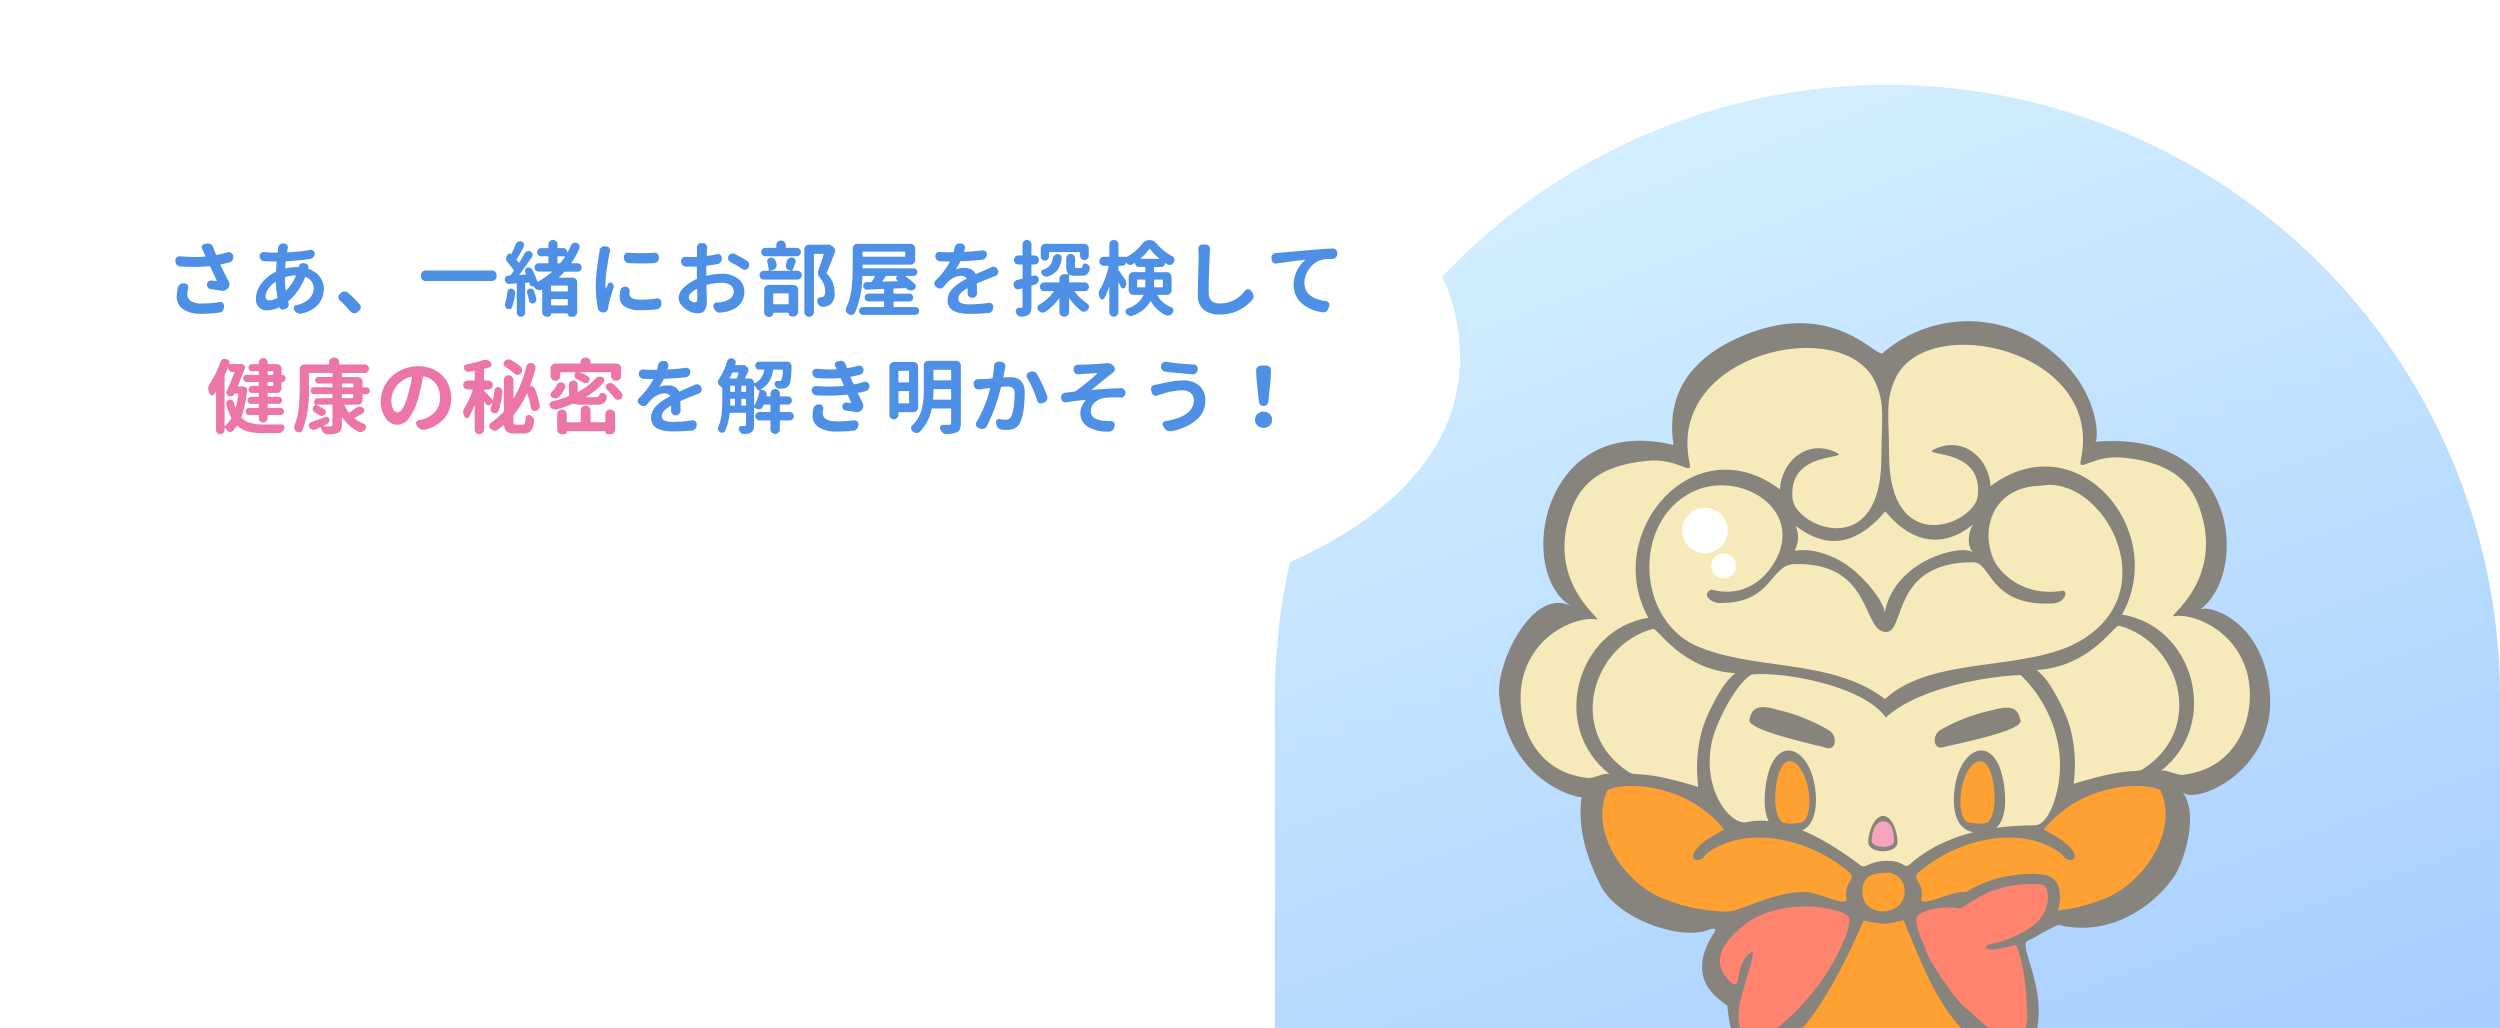 <svg xmlns="http://www.w3.org/2000/svg" xmlns:xlink="http://www.w3.org/1999/xlink" width="425.508" height="175.004" viewBox="0 0 425.508 175.004"><defs><linearGradient id="a" x1="0.168" y1="-0.172" x2="1" y2="1.586" gradientUnits="objectBoundingBox"><stop offset="0" stop-color="#ddf6ff"/><stop offset="1" stop-color="#91beff"/></linearGradient><clipPath id="b"><path d="M104.257,0A104.257,104.257,0,0,1,208.515,104.257v56.3H0v-56.3A104.257,104.257,0,0,1,104.257,0Z" fill="none"/></clipPath><filter id="c" x="0" y="0" width="257.502" height="125.397" filterUnits="userSpaceOnUse"><feOffset dy="3" input="SourceAlpha"/><feGaussianBlur stdDeviation="3" result="d"/><feFlood flood-color="#abcefc" flood-opacity="0.22"/><feComposite operator="in" in2="d"/><feComposite in="SourceGraphic"/></filter></defs><g transform="translate(-379 -776.3)"><g transform="translate(85.834 222.064)"><path d="M104.257,0A104.257,104.257,0,0,1,208.515,104.257v56.3H0v-56.3A104.257,104.257,0,0,1,104.257,0Z" transform="translate(510.159 568.68)" fill="url(#a)"/><g transform="translate(510.159 568.68)" clip-path="url(#b)"><g transform="translate(103.772 108.852)"><g transform="translate(-65.627 -68.641)"><path d="M23.231,85.968c-.765,5.485.957,10.545,3.237,15.105,2.754,5.509,13.377,9.471,18.429,7.526.886-.341,1.33-.178.936.419C40.047,117.8,48,121.078,48.047,121.575c1.079,11.868,7.014,10.25,8.632,14.566,1.978,5.274,5.139,6.568,8.48,6.027,3.342-1.681,1.523-6.68,5.547-6.566,3.5-.2,2.25-.54,8.185,0,1.053.1,4.277,6.46,5.173,6.566,7.979.946,7.948-5.8,9.84-7.106,13.749-9.476,2.936-23.473,5.215-24.589.44-.215,5.061-2.766,5.342-2.7,8.8,2.126,16.242-3.265,19.654-8.319,1.453-2.152,4.367-10.369,1.354-14.368,1.883,2.5,16.449-3.435,14.831-17.462-1.366-11.839-10.458-14.48-11.868-13.487,8.3-5.842,7.013-30.751-17.8-28.593.617-.053,1.079-9.711-9.172-16.724A22.216,22.216,0,0,0,74.482,10.44c-1.109.938-8.632-9.711-24.5-2.65-6.441,2.867-12.654,8.136-11.109,18.3C16.138,20.538,11.9,48.2,21.612,53.6,14.993,49.921,8.654,63.176,9.2,68.7,10.708,83.842,23.176,86.358,23.231,85.968Z" transform="translate(-9.171 -5)" fill="#86847d"/><g transform="translate(3.664 4.027)"><path d="M88.791,95.553c5.02-4.73,16.234-6.979,22.934-7.241a21.922,21.922,0,0,1,6.2,11.018c1.618,6.474-1.026,14.566-3.777,14.566-12.408,0-18.383,4.082-21.282,6.618-1.161.923-.837-.684-4.056-.574-3.255.111-3.392,1.486-4.466.673-11.737-8.876-17.681-7.579-19.29-7.257-2.7.54-7.553-5.394-5.934-13.487.665-3.327,4.217-10.271,6.837-11.641C71.359,87.67,85.015,90.158,88.791,95.553Z" transform="translate(-26.604 -32.099)" fill="#f7eaba"/><path d="M55.551,85.04c-9.171-.54-13.289-7.747-14.027-7.553-10.251,2.7-14.834,17.265-4.316,24.277,1.618,1.079,1.618-.54,11.962,2.625.144.044-1.172-6.4,1.782-12.571C52.356,88.888,53.851,86.173,55.551,85.04Z" transform="translate(-18.956 -29.139)" fill="#f7eaba"/><path d="M135.765,84.293c9.171-.539,13.289-7.747,14.027-7.553,10.251,2.7,14.834,17.265,4.316,24.277-1.619,1.079-1.619-.54-11.962,2.625-.145.045,1.172-6.4-1.782-12.571C138.96,88.141,137.464,85.426,135.765,84.293Z" transform="translate(-47.961 -28.932)" fill="#f7eaba"/><path d="M78.963,52.246a4.7,4.7,0,0,1-.095,4.14c-.254.423,2.31-.874,7.159,1.551,4.316,2.158,8.369,7.73,8.108,9.236,1.6-9.236,13.472-11.933,15.091-10.315-1.232-1.233-.774-3.755,0-4.855-5.934,4.855-11.332,2.294-14.967-2.2C89.908,54.9,84.948,56.858,78.963,52.246Z" transform="translate(-32.169 -21.457)" fill="#f7eaba"/><path d="M84.7,80.021c-9.36-7.054-22.228-4.648-32.435-9.167-10.381-5.123-10.319-22.3.691-26.526C60.9,41.45,71.114,48.19,65.768,56.939,63.574,60.53,59.813,62.665,55.11,61.4c-1.769.913.067,2.28,1.41,2.29,9.212.073,8.435-6.519,12.813-6.625,13.123-.315,11.43,11,15.281,11.553,3.777.54.746-11.918,15.106-11.868,3.118.01,2.7,7.553,13.488,7.013,2.34-.117,2.683-2.335,1.618-2.157-6.474,1.079-10.584-2.951-11.633-5.3-2.425-5.425.1-12.474,8.037-12.578,10.217-1.982,21.4,17.336,7.067,26.176C109.089,75.587,92.963,72.415,84.7,80.021Z" transform="translate(-22.663 -19.735)" fill="#f7eaba"/><path d="M75.654,30c0,17.8-14.566,11.868-15.106,7.013-.96-8.646,10.79-6.474,7.136-8.04-4.92-2.109-9.079,1.858-9.293,6.421C43.755,24.376,27.967,42.815,36.006,57.247c-12.141,1.875-17,18.606-6.521,26.674-.73-.561-2.983.873-4,.564-9.369-1.084-12.51-10.343-10.79-17.263,2.161-7.829,9.711-10.251,12.463-9.7,1.522.306-8.687-5.949-4.371-18.357,1.328-3.82,4.024-7.74,12.948-8.632,5.394-.539,7.8,2.772,7.28.374C38.969,12.194,69.122,5.433,74.574,17.049,76.383,20.9,75.654,23.523,75.654,30Z" transform="translate(-14.242 -10.781)" fill="#f7eaba"/><path d="M101,29.25c0,17.8,14.566,11.869,15.106,7.014.961-8.646-10.79-6.474-7.136-8.04,4.92-2.108,9.08,1.859,9.294,6.422C132.9,23.629,148.687,42.068,140.648,56.5c12.141,1.875,17,18.607,6.521,26.675.73-.562,2.983.873,4,.563,9.369-1.084,12.51-10.342,10.79-17.263-2.161-7.828-9.711-10.251-12.463-9.7-1.523.306,8.686-5.949,4.371-18.357-1.329-3.819-4.024-7.739-12.948-8.631-5.4-.54-7.8,2.772-7.28.374C137.686,11.447,107.532,4.686,102.08,16.3,100.271,20.155,101,22.776,101,29.25Z" transform="translate(-38.274 -10.573)" fill="#f7eaba"/></g><g transform="translate(17.575 31.774)"><path d="M110.18,168.268c-7.983-4.549-11.009-13.894-14.566-22.119-.087-.178-1.629.539-3.237.539-.856,0-3.588-.422-3.506-.623v0c-9.445,21.665-14.588,21.417-15.375,22.2s-1.085.893-.843,1.618c.54,1.619,2.775,2.631,2.842,2.633,1.079.223,1.012,8.846,6.475,7.48,2.158-.539,1.237-7.954,4.474-8.494a36.359,36.359,0,0,1,12.408.54c2.074.523,2.109,7.77,3.932,8.1,5.934,1.079,4.473-6.407,6.319-7.022a7.534,7.534,0,0,0,2.934-3.237C112.347,168.871,111.139,168.815,110.18,168.268Z" transform="translate(-44.337 -75.915)" fill="#ffa132"/><path d="M54.231,121.919c-6.683-8.263-17.424-8.061-19.865-6.692-3.014,6.612,2.271,14.982,8.609,18.063a29.37,29.37,0,0,0,12.236,2.59c2.815-.527,7.487-3.342,12.837-3.342,2.157,0,7.365,2.836,7.013,1.079-.539-2.7,1.767-3.261.54-4.316-6.268-5.621-17.477-8.524-24.449-3.206-.519,1.257-2.752,1.512-2.059-.226C50.254,123.914,52.428,123.01,54.231,121.919Z" transform="translate(-33.495 -67.159)" fill="#ffa132"/><path d="M129.149,121.919c6.683-8.263,17.424-8.061,19.865-6.692,3.014,6.612-2.271,14.982-8.609,18.063a29.374,29.374,0,0,1-12.237,2.59c-2.814-.527-7.486-3.342-12.837-3.342-2.158,0-7.365,2.836-7.014,1.079.54-2.7-1.766-3.261-.539-4.316,6.268-5.621,17.477-8.524,24.448-3.206.52,1.257,2.753,1.512,2.059-.226C133.126,123.914,130.951,123.01,129.149,121.919Z" transform="translate(-54.005 -67.159)" fill="#ffa132"/><path d="M64.4,160.916a5.8,5.8,0,0,0,1.618,4.855c1.424,1.442,11.152-6.015,15.645-15.645,1.322-2.834,1.682-4.355,1.557-5.224-.231-1.613-11.534-4.175-18.281,1.447-3.237,2.7-5.4,5.934-2.158,9.171,2.434,2.434.54-2.7,3.777-4.855C67.758,149.866,64.425,158.176,64.4,160.916Z" transform="translate(-41.177 -75.036)" fill="#ff8470"/><path d="M126.318,160.983a5.8,5.8,0,0,1-1.618,4.855c-1.424,1.442-11.151-6.015-15.645-15.645-1.322-2.834-1.682-4.355-1.557-5.224.231-1.613,8.35-3.848,15.1,1.774C125.831,149.442,126.293,158.244,126.318,160.983Z" transform="translate(-54.022 -75.104)" fill="#ff8470"/><path d="M94.757,138.219c0-1.618.539-3.237,3.776-3.237a2.968,2.968,0,0,1,3.345,2.388C102.783,142.427,94.757,143.074,94.757,138.219Z" transform="translate(-50.493 -72.84)" fill="#ffa132"/><path d="M68.142,98.185c.049,1.818,11.67,4.228,13.052,4.673,1.647.531,2.024-1.785.682-2.864A30.675,30.675,0,0,0,73.429,96.5C70.91,95.832,68.648,95.139,68.142,98.185Z" transform="translate(-43.108 -62.003)" fill="#86847d"/><path d="M74.741,120.01c-3.017-.579-3.185-4.506-2.9-7.2,1.017-9.712,7.246-7.793,8.41-.743C80.251,112.085,82.186,121.438,74.741,120.01Z" transform="translate(-44.107 -64.839)" fill="#86847d"/><path d="M75.418,119.078c-1.16-1.095-1.3-3.478-1.155-5.208.652-7.876,4.608-5.789,5.59-.457,0,.007.717,3.585-.6,5.338C78.734,119.448,75.722,119.366,75.418,119.078Z" transform="translate(-44.794 -65.539)" fill="#ffa132"/><path d="M126.416,98.356c-.082,1.817-11.745,4.016-13.134,4.436-1.657.5-1.991-1.822-.63-2.876a30.684,30.684,0,0,1,8.509-3.337C123.691,95.952,125.965,95.3,126.416,98.356Z" transform="translate(-55.224 -62.038)" fill="#86847d"/><path d="M122.047,120.01c3.017-.579,3.185-4.506,2.9-7.2-1.017-9.712-7.246-7.793-8.41-.743C116.537,112.085,114.6,121.438,122.047,120.01Z" transform="translate(-56.474 -64.839)" fill="#86847d"/><path d="M122.485,119.078c1.16-1.095,1.3-3.478,1.154-5.208-.651-7.876-4.607-5.789-5.59-.457,0,.007-.717,3.585.6,5.338C119.169,119.448,122.18,119.366,122.485,119.078Z" transform="translate(-56.902 -65.539)" fill="#ffa132"/><ellipse cx="3.876" cy="3.876" rx="3.876" ry="3.876" transform="translate(13.599)" fill="#fff"/><ellipse cx="2.114" cy="2.114" rx="2.114" ry="2.114" transform="translate(18.533 7.753)" fill="#fff"/><path d="M117.107,159.04c2.5,1.116,3.615-5.369,5.315-9.837.977-2.567,2.691.048,7.03-5.613,2.752-3.59,5.33-7.795-5.566-5.935-3.959.676-13.834,6.664-14.215,10.891C109.576,149.6,115.138,158.162,117.107,159.04Z" transform="translate(-54.631 -73.455)" fill="#ff8470"/><path d="M119.008,140.262a18.648,18.648,0,0,1,11.8-3.29,2.566,2.566,0,0,1,1.19.231,1.533,1.533,0,0,1,.47,1.007,4.939,4.939,0,0,1-.027,2.183,6.475,6.475,0,0,1-2.79,3.912,19.567,19.567,0,0,1-6.866,2.878c-1.307.23-.749,1.1.557.874a21.133,21.133,0,0,0,7.2-2.173,8.3,8.3,0,0,0,3.836-4.786,6.79,6.79,0,0,0,.161-2.97,2.97,2.97,0,0,0-2.023-2.618,11.138,11.138,0,0,0-3.748-.264,22.489,22.489,0,0,0-3.71.48,20.074,20.074,0,0,0-7.52,3.321.764.764,0,0,0,0,1.215,1.224,1.224,0,0,0,1.469,0Z" transform="translate(-56.731 -72.903)" fill="#86847d"/><g transform="translate(45.269 52.436)"><path d="M100.8,125.807c0,1.287-1.287,1.293-2.149,1.293s-2.057-.006-2.057-1.293,1-3.642,2.463-3.491C99.912,122.405,100.8,124.521,100.8,125.807Z" transform="translate(-96.271 -121.76)" fill="#f5a4bc"/><path d="M96.148,126.036c0-2.046,1.17-4.487,2.544-4.487s2.44,2.441,2.44,4.487S96.148,128.082,96.148,126.036Zm2.591-3.558c-1.269,0-2,1.449-2,3.349,0,1.238,3.8,1.425,3.8,0C100.535,123.927,100.008,122.478,98.739,122.478Z" transform="translate(-96.148 -121.549)" fill="#86847d"/></g></g></g></g></g></g><g transform="translate(388 760.396)"><g transform="matrix(1, 0, 0, 1, -9, 15.9)" filter="url(#c)"><path d="M.017,56.66C-.695,34.733,21,20.23,53.8,12.541a35.742,35.742,0,0,0-7.019-9.529C44.5,1.183,44.888.146,47.7.1a37.77,37.77,0,0,1,26.97,8.648,338.211,338.211,0,0,1,45.093-2.826c66.131,0,119.9,14.375,119.742,50.737S185.891,107.4,119.759,107.4,1.141,91.283.017,56.66Z" transform="translate(248.5 113.4) rotate(180)" fill="#fff"/></g><path d="M-98.269-3.773a.911.911,0,0,1,.369-.533.912.912,0,0,1,.547-.178h.082l.191.014a.626.626,0,0,1,.479.287.717.717,0,0,1,.109.383.65.65,0,0,1-.027.178,4.121,4.121,0,0,0-.137.875,1.513,1.513,0,0,0,.547,1.265,3.213,3.213,0,0,0,1.928.431A16.36,16.36,0,0,0-91.187-1.3a.7.7,0,0,1,.137-.014.652.652,0,0,1,.41.15.609.609,0,0,1,.219.506v.232A1,1,0,0,1-90.661.2a.863.863,0,0,1-.581.308,19.843,19.843,0,0,1-2.939.205A5.541,5.541,0,0,1-97.36-.055a2.531,2.531,0,0,1-1.1-2.215A7.5,7.5,0,0,1-98.269-3.773Zm8.477-5.988a.848.848,0,0,1,.205-.027.7.7,0,0,1,.369.109.66.66,0,0,1,.342.479l.027.164a1,1,0,0,1,.014.164.862.862,0,0,1-.137.465.8.8,0,0,1-.506.369q-.725.178-1.477.328-.1.027-.055.123Q-90.3-6.1-89.6-4.771a1.026,1.026,0,0,1,.109.465v.137a.961.961,0,0,1-.26.547,1.235,1.235,0,0,1-.93.424,1.54,1.54,0,0,1-.273-.027q-.848-.15-1.723-.273a.747.747,0,0,1-.492-.273.746.746,0,0,1-.15-.451v-.082a.77.77,0,0,1,.26-.492.706.706,0,0,1,.451-.164.258.258,0,0,1,.082.014q.561.055.82.068a.072.072,0,0,0,.062-.027.038.038,0,0,0-.007-.055q-1.107-2.311-1.121-2.352a.13.13,0,0,0-.15-.082q-1.23.123-2.625.123-1.094,0-2.311-.068a.884.884,0,0,1-.581-.273.83.83,0,0,1-.239-.6l-.014-.164a.7.7,0,0,1,.232-.533A.691.691,0,0,1-98-9.092h.082a24.823,24.823,0,0,0,2.543.137q.9,0,1.736-.082a.053.053,0,0,0,.055-.034.072.072,0,0,0,0-.062q-.123-.273-.246-.574-.178-.383-.3-.615a.634.634,0,0,1-.068-.287.5.5,0,0,1,.068-.246.539.539,0,0,1,.41-.328l.369-.068a.65.65,0,0,1,.178-.027.862.862,0,0,1,.465.137.9.9,0,0,1,.424.492q.191.52.492,1.258a.13.13,0,0,0,.15.082Q-90.681-9.5-89.793-9.762Zm9.84,4.211a.127.127,0,0,0-.1.137,15.625,15.625,0,0,0,.137,2.119q0,.027.034.041t.048-.014a7.761,7.761,0,0,0,1.641-2.461A.071.071,0,0,0-78.2-5.8a.072.072,0,0,0-.062-.027A6.591,6.591,0,0,0-79.953-5.551ZM-82.7-1.572a2.828,2.828,0,0,0,1.3-.4.115.115,0,0,0,.068-.15,21.639,21.639,0,0,1-.273-2.57.044.044,0,0,0-.027-.041.058.058,0,0,0-.055,0,4.526,4.526,0,0,0-1.2,1.217,2.372,2.372,0,0,0-.458,1.271Q-83.343-1.572-82.7-1.572Zm5.031-5.756a.682.682,0,0,1,.3-.465A.64.64,0,0,1-77-7.916a1,1,0,0,1,.164.014l.328.082a.539.539,0,0,1,.383.287.623.623,0,0,1,.082.3.483.483,0,0,1-.041.191.076.076,0,0,0,.055.109,4.061,4.061,0,0,1,1.9,1.313,3.249,3.249,0,0,1,.7,2.064,4.251,4.251,0,0,1-.205,1.326,4.136,4.136,0,0,1-.629,1.2A3.942,3.942,0,0,1-75.441-.021,6.158,6.158,0,0,1-77.2.656.774.774,0,0,1-77.451.7a1.084,1.084,0,0,1-.437-.1,1.152,1.152,0,0,1-.533-.465l-.068-.1a.528.528,0,0,1-.082-.273.485.485,0,0,1,.055-.219.536.536,0,0,1,.4-.314A4.219,4.219,0,0,0-75.892-1.88a2.506,2.506,0,0,0,.738-1.757A1.949,1.949,0,0,0-75.5-4.765a2.287,2.287,0,0,0-.984-.786.092.092,0,0,0-.137.055,10.508,10.508,0,0,1-2.816,4.047.156.156,0,0,0-.041.164,1.08,1.08,0,0,0,.041.164.774.774,0,0,1,.041.246.769.769,0,0,1-.1.369.751.751,0,0,1-.465.383l-.328.1a.5.5,0,0,1-.4-.034.472.472,0,0,1-.253-.308q-.027-.068-.082-.041a4.775,4.775,0,0,1-2.092.533A1.85,1.85,0,0,1-84.457-.39,2.016,2.016,0,0,1-84.984-1.9a4.233,4.233,0,0,1,.937-2.543,6.517,6.517,0,0,1,2.372-1.969.176.176,0,0,0,.109-.15q.068-1,.123-1.531a.085.085,0,0,0-.1-.1h-.342q-.561,0-1.654-.055a.83.83,0,0,1-.574-.246.841.841,0,0,1-.26-.615.648.648,0,0,1,.232-.506.663.663,0,0,1,.465-.191.258.258,0,0,1,.082.014q1.039.082,1.764.082h.424q.109,0,.109-.1l.082-.643v-.014a.947.947,0,0,1,.273-.574.772.772,0,0,1,.547-.219h.232a.636.636,0,0,1,.492.26.66.66,0,0,1,.123.383,1,1,0,0,1-.014.164q-.055.219-.109.6a.062.062,0,0,0,.014.068.093.093,0,0,0,.068.027,25.884,25.884,0,0,0,3.814-.41.921.921,0,0,1,.15-.014.634.634,0,0,1,.4.137.61.61,0,0,1,.246.506.906.906,0,0,1-.219.6.818.818,0,0,1-.561.314q-1.736.26-4.047.383a.1.1,0,0,0-.109.1q-.068.656-.082,1.039a.093.093,0,0,0,.027.068.062.062,0,0,0,.068.014,9.436,9.436,0,0,1,1.969-.219h.15A.1.1,0,0,0-77.669-7.328Zm10.318,6.4a.734.734,0,0,1,.205.52.777.777,0,0,1-.287.615l-.273.232a.779.779,0,0,1-.506.191h-.082a.8.8,0,0,1-.547-.273q-.9-1.025-1.887-1.941a.7.7,0,0,1-.232-.533.661.661,0,0,1,.246-.533l.232-.205a.892.892,0,0,1,.615-.232.875.875,0,0,1,.6.232A25.521,25.521,0,0,1-67.351-.93ZM-56.9-5.865a.775.775,0,0,1,.239-.567.775.775,0,0,1,.567-.239h11.266a.775.775,0,0,1,.567.239.775.775,0,0,1,.239.567v.191a.775.775,0,0,1-.239.567.775.775,0,0,1-.567.239H-56.089a.775.775,0,0,1-.567-.239.775.775,0,0,1-.239-.567Zm14.707,2.871a.646.646,0,0,1,.26-.437.562.562,0,0,1,.369-.137.449.449,0,0,1,.109.014A.64.64,0,0,1-41-3.281a.616.616,0,0,1,.15.41.4.4,0,0,1-.014.1,13.811,13.811,0,0,1-.506,2.311.532.532,0,0,1-.342.342.619.619,0,0,1-.219.041A.607.607,0,0,1-42.2-.15a.73.73,0,0,1-.355-.383.766.766,0,0,1-.055-.287.736.736,0,0,1,.041-.232A12.153,12.153,0,0,0-42.189-2.994Zm3.363.191a.483.483,0,0,1-.041-.191.527.527,0,0,1,.068-.26.587.587,0,0,1,.342-.3.848.848,0,0,1,.205-.027.634.634,0,0,1,.287.068.58.58,0,0,1,.314.355A12.261,12.261,0,0,1-37.267-1.9a1,1,0,0,1,.014.164.673.673,0,0,1-.109.355.742.742,0,0,1-.41.328.559.559,0,0,1-.178.027.528.528,0,0,1-.273-.082.539.539,0,0,1-.26-.383Q-38.62-2.133-38.825-2.8ZM-32-3.09q.1,0,.1-.109v-.793a.085.085,0,0,0-.1-.1h-2.639q-.109,0-.109.1V-3.2a.1.1,0,0,0,.109.109ZM-34.751-.834a.1.1,0,0,0,.109.109H-32q.1,0,.1-.109v-.848a.085.085,0,0,0-.1-.1h-2.639q-.109,0-.109.1Zm1.2-8.244a.1.1,0,0,0-.109.109v.984q0,.1.109.1h.246a.24.24,0,0,0,.178-.068q.383-.492.738-1.025a.046.046,0,0,0,.007-.062.058.058,0,0,0-.048-.034Zm3.8,1.408a.679.679,0,0,1,.205.5.679.679,0,0,1-.205.5.687.687,0,0,1-.506.205h-2.078a.24.24,0,0,0-.178.068q-.492.533-.875.889a.041.041,0,0,0-.007.041.032.032,0,0,0,.034.027H-31.1a.787.787,0,0,1,.567.232.769.769,0,0,1,.239.574V.41a.769.769,0,0,1-.239.574.787.787,0,0,1-.567.232h-.3a.486.486,0,0,1-.355-.15.486.486,0,0,1-.15-.355.06.06,0,0,0-.068-.068h-2.707a.06.06,0,0,0-.068.068.475.475,0,0,1-.144.349.475.475,0,0,1-.349.144h-.26a.726.726,0,0,1-.533-.219.726.726,0,0,1-.219-.533V-3.363a.058.058,0,0,0-.034-.048.046.046,0,0,0-.062.007.876.876,0,0,1-.4.1.848.848,0,0,1-.205-.027,1.021,1.021,0,0,1-.533-.342q-.164-.178-.314-.328a.076.076,0,0,0-.1-.014.292.292,0,0,1-.28-.007.35.35,0,0,1-.185-.226,2.529,2.529,0,0,0-.082-.3.1.1,0,0,0-.123-.068l-.492.041q-.1,0-.1.109V.506a.683.683,0,0,1-.212.5.69.69,0,0,1-.506.212A.69.69,0,0,1-40.377,1a.683.683,0,0,1-.212-.5V-4.361q0-.109-.1-.1l-1.121.082a.225.225,0,0,1-.068.014.742.742,0,0,1-.479-.178.7.7,0,0,1-.26-.492.3.3,0,0,1-.014-.1.636.636,0,0,1,.164-.424A.65.65,0,0,1-41.97-5.8l.178-.014a.207.207,0,0,0,.164-.082q.232-.273.506-.656a.158.158,0,0,0,0-.178,11.374,11.374,0,0,0-1.066-1.367.837.837,0,0,1-.219-.574.849.849,0,0,1,.15-.492l.178-.246a.34.34,0,0,1,.246-.137.376.376,0,0,1,.273.082q.041.041.055,0a17.136,17.136,0,0,0,.738-1.668.753.753,0,0,1,.4-.424.728.728,0,0,1,.328-.082.774.774,0,0,1,.246.041.614.614,0,0,1,.4.383.6.6,0,0,1,.055.246.623.623,0,0,1-.082.3q-.7,1.354-1.176,2.092a.126.126,0,0,0,.014.164q.15.164.314.383.027.041.062.034a.119.119,0,0,0,.062-.034q.492-.793.875-1.518a.708.708,0,0,1,.438-.369.6.6,0,0,1,.246-.055.728.728,0,0,1,.328.082.618.618,0,0,1,.342.4A.694.694,0,0,1-37.9-9.3a.607.607,0,0,1-.109.342q-1.176,1.764-2.119,2.98a.045.045,0,0,0-.014.055.027.027,0,0,0,.041.014l1-.055A.067.067,0,0,0-39.037-6a.061.061,0,0,0,.007-.062q-.068-.137-.109-.232a.633.633,0,0,1-.055-.26.9.9,0,0,1,.027-.219.634.634,0,0,1,.328-.342.731.731,0,0,1,.273-.055.656.656,0,0,1,.232.041.683.683,0,0,1,.383.328,12.247,12.247,0,0,1,.848,2q.027.1.123.041A13.534,13.534,0,0,0-34.628-6.4a.041.041,0,0,0,.007-.041.032.032,0,0,0-.034-.027h-2.2a.694.694,0,0,1-.5-.205.668.668,0,0,1-.212-.5.69.69,0,0,1,.212-.506.683.683,0,0,1,.5-.212H-35.3a.085.085,0,0,0,.1-.1v-.984q0-.109-.1-.109h-1.121a.683.683,0,0,1-.492-.2.649.649,0,0,1-.205-.485.671.671,0,0,1,.205-.492.671.671,0,0,1,.492-.205H-35.3a.085.085,0,0,0,.1-.1v-.52a.737.737,0,0,1,.226-.54.745.745,0,0,1,.547-.226.745.745,0,0,1,.547.226.737.737,0,0,1,.226.54v.52q0,.1.109.1h.834a.7.7,0,0,1,.513.212.7.7,0,0,1,.212.513q0,.014.021.014h.021a9.13,9.13,0,0,0,.561-1.162.86.86,0,0,1,.424-.437.88.88,0,0,1,.342-.068.774.774,0,0,1,.246.041.661.661,0,0,1,.424.369.722.722,0,0,1,.068.3.731.731,0,0,1-.055.273,13.5,13.5,0,0,1-1.34,2.434.058.058,0,0,0,0,.055.055.055,0,0,0,.055.027h.971A.666.666,0,0,1-29.747-7.67Zm8.213-.246a.846.846,0,0,1-.574-.28.907.907,0,0,1-.246-.595v-.178a.7.7,0,0,1,.232-.533.728.728,0,0,1,.492-.191.152.152,0,0,1,.068.014q1.012.068,2.064.068,1.121,0,2.3-.082h.068a.7.7,0,0,1,.492.191.687.687,0,0,1,.246.533v.178a.85.85,0,0,1-.232.595.846.846,0,0,1-.574.28q-1.08.055-2.16.055T-21.534-7.916ZM-22.984-3.2a.821.821,0,0,1,.328-.547.834.834,0,0,1,.52-.178.3.3,0,0,1,.1.014.676.676,0,0,1,.506.287.827.827,0,0,1,.15.479v.1a2.611,2.611,0,0,0-.027.369q0,.984,1.941.984a15.951,15.951,0,0,0,2.68-.219h.123a.727.727,0,0,1,.438.15.663.663,0,0,1,.246.506v.273a.819.819,0,0,1-.089.424.975.975,0,0,1-.28.342.8.8,0,0,1-.4.164A22.971,22.971,0,0,1-19.538.1,4.766,4.766,0,0,1-22.184-.5a1.918,1.918,0,0,1-.882-1.688A7.051,7.051,0,0,1-22.984-3.2Zm-3.514-6.85a.827.827,0,0,1,.3-.547.728.728,0,0,1,.492-.191h.082l.328.041a.607.607,0,0,1,.479.273.66.66,0,0,1,.123.383,1.083,1.083,0,0,1-.014.178q-.068.26-.109.465-.205.957-.444,2.557A18.114,18.114,0,0,0-25.5-4.361a5.418,5.418,0,0,0,.055.793q0,.014.021.021t.021-.021q.123-.287.355-.807a.393.393,0,0,1,.287-.239.426.426,0,0,1,.369.075.821.821,0,0,1,.273.4.9.9,0,0,1,.027.219.774.774,0,0,1-.041.246,26.454,26.454,0,0,0-.82,2.885q-.041.191-.068.41a.978.978,0,0,1-.246.588A.783.783,0,0,1-25.8.479h-.082A.974.974,0,0,1-26.443.3a.875.875,0,0,1-.342-.547,18.879,18.879,0,0,1-.355-3.76q0-.588.041-1.237t.116-1.319q.075-.67.137-1.114t.157-1.066q.1-.622.123-.745Q-26.511-9.939-26.5-10.049Zm16.2,8.8q.438,0,.438-.6T-9.89-3.459a.058.058,0,0,0-.034-.048.061.061,0,0,0-.062-.007,3.581,3.581,0,0,0-.971.718,1.129,1.129,0,0,0-.355.731.716.716,0,0,0,.355.561A1.141,1.141,0,0,0-10.3-1.244Zm1.969-4.99v.4q0,.1.1.068A11.283,11.283,0,0,1-5.665-6.1a4.37,4.37,0,0,1,2.721.82,2.636,2.636,0,0,1,1.08,2.215q0,2.652-3.049,3.418-.479.1-1.012.15A.634.634,0,0,1-6.048.52.943.943,0,0,1-6.581.355,1.1,1.1,0,0,1-7-.178l-.1-.273a.483.483,0,0,1-.041-.191.527.527,0,0,1,.109-.314.56.56,0,0,1,.465-.26q.52-.027.9-.082a3.2,3.2,0,0,0,1.449-.615,1.425,1.425,0,0,0,.561-1.162A1.267,1.267,0,0,0-4.216-4.17a2.5,2.5,0,0,0-1.477-.4,9.619,9.619,0,0,0-2.516.355.118.118,0,0,0-.1.123l.034.991q.021.595.027.971t.007.581a2.756,2.756,0,0,1-.39,1.7A1.37,1.37,0,0,1-9.753.629,3.5,3.5,0,0,1-11.2.287a3.741,3.741,0,0,1-1.292-.964A1.986,1.986,0,0,1-13.034-2a2.489,2.489,0,0,1,.854-1.723,7.14,7.14,0,0,1,2.153-1.449.14.14,0,0,0,.1-.137q-.014-.287-.014-.875V-7.232q0-.109-.1-.1-.438.014-.643.014-.629,0-1.121-.014a.829.829,0,0,1-.581-.26.83.83,0,0,1-.239-.6v-.068a.647.647,0,0,1,.232-.533.7.7,0,0,1,.492-.191h.055q.52.041,1.121.041.232,0,.7-.027.1,0,.109-.109V-10.1l-.014-.479a.745.745,0,0,1,.191-.506.7.7,0,0,1,.533-.232h.287a.72.72,0,0,1,.547.232.728.728,0,0,1,.191.492v.068q-.027.232-.041.41-.014.369-.027.889-.014.1.1.082.875-.123,1.654-.3a1,1,0,0,1,.164-.014.616.616,0,0,1,.383.137.6.6,0,0,1,.26.479v.123a.944.944,0,0,1-.205.636.862.862,0,0,1-.561.335q-.752.137-1.75.26a.111.111,0,0,0-.109.123Q-8.331-6.986-8.331-6.234Zm4.115-1.873A.751.751,0,0,1-4.6-8.572a.9.9,0,0,1-.027-.219.744.744,0,0,1,.1-.355.8.8,0,0,1,.479-.383.736.736,0,0,1,.232-.041.769.769,0,0,1,.369.1q1.107.588,2.037,1.148a.759.759,0,0,1,.355.52.694.694,0,0,1,.027.191.813.813,0,0,1-.123.424l-.014.041a.712.712,0,0,1-.479.342,1,1,0,0,1-.164.014.754.754,0,0,1-.424-.137Q-3.067-7.492-4.216-8.107ZM7.046-10.514a.7.7,0,0,1,.513.212.7.7,0,0,1,.212.513.676.676,0,0,1-.212.506.71.71,0,0,1-.513.205h-5.3a.71.71,0,0,1-.513-.205.676.676,0,0,1-.212-.506.7.7,0,0,1,.212-.513.7.7,0,0,1,.513-.212H3.478a.1.1,0,0,0,.109-.109v-.328a.78.78,0,0,1,.232-.574.772.772,0,0,1,.567-.232.8.8,0,0,1,.574.232.769.769,0,0,1,.239.574v.328q0,.109.1.109ZM5.679-2.652q0-.109-.1-.109H3.163q-.1,0-.1.109v1.641a.085.085,0,0,0,.1.1h2.42a.085.085,0,0,0,.1-.1ZM2.3,1.23A.753.753,0,0,1,1.748,1a.737.737,0,0,1-.226-.54V-3.391a.769.769,0,0,1,.239-.574A.787.787,0,0,1,2.329-4.2H6.5a.78.78,0,0,1,.574.232.78.78,0,0,1,.232.574V.369a.787.787,0,0,1-.232.567.769.769,0,0,1-.574.239H6.253a.563.563,0,0,1-.4-.164A.545.545,0,0,1,5.679.6.06.06,0,0,0,5.61.533H3.149a.073.073,0,0,0-.082.082.583.583,0,0,1-.185.438.618.618,0,0,1-.444.178Zm3.09-9.475a.817.817,0,0,1,.355-.506.754.754,0,0,1,.424-.137.65.65,0,0,1,.178.027.662.662,0,0,1,.451.342.648.648,0,0,1,.082.314.7.7,0,0,1-.055.26q-.342.9-.492,1.23a.061.061,0,0,0,.007.062.067.067,0,0,0,.062.034h.766A.726.726,0,0,1,7.7-6.4a.726.726,0,0,1,.219.533.726.726,0,0,1-.219.533.726.726,0,0,1-.533.219H1.481a.726.726,0,0,1-.533-.219A.726.726,0,0,1,.73-5.865.726.726,0,0,1,.948-6.4a.726.726,0,0,1,.533-.219H2.22q.109,0,.1-.109a7.357,7.357,0,0,0-.273-1.312.65.65,0,0,1-.027-.178.646.646,0,0,1,.1-.328.581.581,0,0,1,.4-.287A.694.694,0,0,1,2.7-8.859a.766.766,0,0,1,.383.109.708.708,0,0,1,.369.424q.1.3.178.6a1.352,1.352,0,0,1,.014.191.813.813,0,0,1-.123.424.911.911,0,0,1-.533.369l-.437.1q-.014,0-.007.014l.007.014H6.075a.012.012,0,0,0,.014-.014.012.012,0,0,0-.014-.014l-.314-.082A.66.66,0,0,1,5.3-7.082a.769.769,0,0,1-.1-.369,1.073,1.073,0,0,1,.027-.232Q5.31-7.971,5.392-8.244Zm6.945-2.83a.768.768,0,0,1,.15-.014.528.528,0,0,1,.273.082l.41.26a.9.9,0,0,1,.369.451,1.091,1.091,0,0,1,.041.287.875.875,0,0,1-.055.3Q12.747-7.6,12.159-6.3a.119.119,0,0,0,.027.164,4.912,4.912,0,0,1,1.046,1.613,4.654,4.654,0,0,1,.28,1.586,2.444,2.444,0,0,1-.752,2.092,2.522,2.522,0,0,1-.957.342q-.137.014-.314.027h-.041A.756.756,0,0,1,10.915-.7a1.02,1.02,0,0,1-.328-.574q-.014-.041-.027-.1a.768.768,0,0,1-.014-.15.546.546,0,0,1,.109-.328.557.557,0,0,1,.424-.246,1.409,1.409,0,0,0,.492-.109q.342-.205.342-.943a3.639,3.639,0,0,0-.889-2.27,1.381,1.381,0,0,1-.342-.875,1.213,1.213,0,0,1,.1-.465q.3-.861.861-2.639a.071.071,0,0,0-.007-.068.072.072,0,0,0-.062-.027h-1.49a.085.085,0,0,0-.1.1V.41a.769.769,0,0,1-.239.574.787.787,0,0,1-.567.232H9.165A.787.787,0,0,1,8.6.984.769.769,0,0,1,8.358.41V-10.254a.775.775,0,0,1,.239-.567.775.775,0,0,1,.567-.239h3.117A.121.121,0,0,0,12.337-11.074ZM24.187-5.7q.014,0,.007-.021t-.021-.021h-1.8a.184.184,0,0,0-.164.082q-.246.383-.574.82a.058.058,0,0,0,0,.055.044.044,0,0,0,.041.027l2.557-.082a.044.044,0,0,0,.041-.027.027.027,0,0,0-.014-.041,1.027,1.027,0,0,1-.109-.1.394.394,0,0,1-.164-.355A.419.419,0,0,1,24.187-5.7ZM25.54-9.762a.1.1,0,0,0-.109-.109H18.362a.1.1,0,0,0-.109.109v.656A.1.1,0,0,0,18.362-9h7.068a.1.1,0,0,0,.109-.109ZM23.53-.533q0,.1.109.1h3.6a.633.633,0,0,1,.465.191.633.633,0,0,1,.191.465A.656.656,0,0,1,27.7.69a.622.622,0,0,1-.465.2h-8.9a.622.622,0,0,1-.465-.2.656.656,0,0,1-.191-.472.633.633,0,0,1,.191-.465.633.633,0,0,1,.465-.191h3.486q.109,0,.109-.1V-1.3q0-.1-.109-.1H19.278a.622.622,0,0,1-.465-.2.648.648,0,0,1-.191-.465.648.648,0,0,1,.191-.465.622.622,0,0,1,.465-.2h2.543q.109,0,.109-.1v-.6q0-.1-.109-.1L19.06-3.4h-.027a.621.621,0,0,1-.437-.164.651.651,0,0,1-.219-.492.6.6,0,0,1,.164-.424.571.571,0,0,1,.451-.205L19.7-4.7a.184.184,0,0,0,.164-.082q.232-.383.492-.861a.072.072,0,0,0,0-.062.053.053,0,0,0-.055-.034H18.335a.1.1,0,0,0-.109.109A15.863,15.863,0,0,1,16.968.52.671.671,0,0,1,16.5.875a1.083,1.083,0,0,1-.178.014A.813.813,0,0,1,15.9.766L15.819.711A.75.75,0,0,1,15.437.26.866.866,0,0,1,15.4.014a.842.842,0,0,1,.082-.355,8.621,8.621,0,0,0,.608-1.634,11.66,11.66,0,0,0,.335-1.853q.1-.957.13-1.7t.034-1.641V-10.4a.769.769,0,0,1,.239-.574.787.787,0,0,1,.567-.232h9.023a.787.787,0,0,1,.567.232.769.769,0,0,1,.239.574v1.941a.775.775,0,0,1-.239.567.775.775,0,0,1-.567.239H18.362q-.109,0-.109.1v.41a.1.1,0,0,0,.109.109h8.586a.617.617,0,0,1,.451.191.625.625,0,0,1,.191.458.625.625,0,0,1-.191.458.617.617,0,0,1-.451.191H25.595a.032.032,0,0,0-.034.027.033.033,0,0,0,.021.041A18.964,18.964,0,0,1,27.14-4.4a.559.559,0,0,1,.191.424v.1a.619.619,0,0,1-.314.465L27-3.4a.956.956,0,0,1-.492.137.921.921,0,0,1-.15-.014,1.025,1.025,0,0,1-.588-.287L25.745-3.6a.24.24,0,0,0-.178-.068l-1.928.082q-.109,0-.109.1v.67q0,.1.109.1h2.6a.622.622,0,0,1,.465.2.648.648,0,0,1,.191.465.648.648,0,0,1-.191.465.622.622,0,0,1-.465.2h-2.6q-.109,0-.109.1ZM37.759-2.8a.748.748,0,0,1-.232.547.743.743,0,0,1-.561.246h-.055a.7.7,0,0,1-.547-.246.756.756,0,0,1-.219-.533v-.027q0-.246.014-.752a.059.059,0,0,0-.027-.048.049.049,0,0,0-.055-.007,4.489,4.489,0,0,0-1.128.841,1.332,1.332,0,0,0-.376.909.76.76,0,0,0,.479.766A4.227,4.227,0,0,0,36.6-.9a20.481,20.481,0,0,0,3.145-.26h.109a.67.67,0,0,1,.424.15.61.61,0,0,1,.232.52L40.493-.3a.861.861,0,0,1-.239.6.859.859,0,0,1-.581.287q-1.682.137-3.117.137A9.324,9.324,0,0,1,35.038.615,4.325,4.325,0,0,1,33.849.246a1.946,1.946,0,0,1-.82-.718,2.057,2.057,0,0,1-.287-1.114,2.661,2.661,0,0,1,.267-1.169,3.358,3.358,0,0,1,.752-1,7.719,7.719,0,0,1,.991-.786q.506-.335,1.162-.69.1-.041.041-.123a1.1,1.1,0,0,0-.916-.4,2.712,2.712,0,0,0-1.148.273,3.657,3.657,0,0,0-1.012.684,9.6,9.6,0,0,0-.793.889.84.84,0,0,1-.547.314h-.109a.8.8,0,0,1-.492-.164L30.745-3.9a.69.69,0,0,1-.273-.506v-.041a.671.671,0,0,1,.205-.492,12.637,12.637,0,0,0,2.434-3.158.071.071,0,0,0-.007-.068.059.059,0,0,0-.048-.027h-.068q-.725,0-1.531-.041a.8.8,0,0,1-.574-.267.85.85,0,0,1-.232-.595v-.014a.7.7,0,0,1,.232-.533.728.728,0,0,1,.492-.191.152.152,0,0,1,.068.014q.793.055,1.641.055h.574a.118.118,0,0,0,.123-.1q.1-.355.15-.684a.95.95,0,0,1,.328-.547.745.745,0,0,1,.506-.191.152.152,0,0,1,.068.014l.219.014a.676.676,0,0,1,.506.287.634.634,0,0,1,.137.4,1,1,0,0,1-.014.164q-.068.26-.137.492a.062.062,0,0,0,.014.068.093.093,0,0,0,.068.027q1.777-.1,3.021-.273a.4.4,0,0,1,.1-.014.641.641,0,0,1,.451.178.6.6,0,0,1,.232.506v.014a.892.892,0,0,1-.232.615.89.89,0,0,1-.574.3q-1.545.178-3.609.26a.15.15,0,0,0-.15.1,8.911,8.911,0,0,1-.7,1.217q-.014.014,0,.034t.041.007a4,4,0,0,1,1.463-.232,2.305,2.305,0,0,1,1.094.253,1.6,1.6,0,0,1,.711.731q.055.1.137.041.3-.137.608-.267l.656-.28q.349-.15.526-.232.342-.15.793-.369a.847.847,0,0,1,.328-.068,1.091,1.091,0,0,1,.287.041.8.8,0,0,1,.438.424L41.3-6.7a.607.607,0,0,1,.068.273.623.623,0,0,1-.082.3.7.7,0,0,1-.437.41q-.41.15-.875.342-1.285.492-2.16.889a.15.15,0,0,0-.1.15Zm12.356-7a.1.1,0,0,0-.109.109v.629a.694.694,0,0,1-.205.5.668.668,0,0,1-.5.212.668.668,0,0,1-.5-.212.694.694,0,0,1-.205-.5V-10.4a.78.78,0,0,1,.232-.574.78.78,0,0,1,.574-.232h6.563a.787.787,0,0,1,.567.232.769.769,0,0,1,.239.574v1.23a.71.71,0,0,1-.219.52.71.71,0,0,1-.52.219.71.71,0,0,1-.52-.219.71.71,0,0,1-.219-.52v-.52q0-.109-.1-.109Zm.52,1.094a.911.911,0,0,1,.287-.54.785.785,0,0,1,.547-.212.71.71,0,0,1,.52.219.625.625,0,0,1,.178.438.4.4,0,0,1-.014.1A4.137,4.137,0,0,1,51.489-6.8,3.5,3.5,0,0,1,49.8-5.646a.9.9,0,0,1-.26.041.817.817,0,0,1-.314-.068,1.03,1.03,0,0,1-.465-.4.435.435,0,0,1-.1-.273.4.4,0,0,1,.027-.15.455.455,0,0,1,.314-.314,2.575,2.575,0,0,0,1.162-.725A2.384,2.384,0,0,0,50.634-8.709ZM47.421-5.783a.694.694,0,0,1,.191-.027.607.607,0,0,1,.342.109.626.626,0,0,1,.3.465v.123a.862.862,0,0,1-.137.465.858.858,0,0,1-.479.383l-.533.15a.118.118,0,0,0-.1.123V-.547a2.905,2.905,0,0,1-.116.93,1.043,1.043,0,0,1-.431.533,2.456,2.456,0,0,1-1.148.287h-.055A.834.834,0,0,1,44.714,1a1.1,1.1,0,0,1-.355-.561,1,1,0,0,1-.014-.164.607.607,0,0,1,.109-.342A.545.545,0,0,1,44.906-.3a3.225,3.225,0,0,0,.355-.014.267.267,0,0,0,.178-.048.241.241,0,0,0,.055-.185V-3.541a.072.072,0,0,0-.027-.062.071.071,0,0,0-.068-.007q-.205.055-.451.137a.9.9,0,0,1-.219.027.766.766,0,0,1-.383-.109.748.748,0,0,1-.355-.492v-.027a.65.65,0,0,1-.027-.178.768.768,0,0,1,.123-.424.8.8,0,0,1,.506-.369q.137-.027.4-.1t.4-.1a.127.127,0,0,0,.1-.137V-7.588a.085.085,0,0,0-.1-.1h-.6a.737.737,0,0,1-.54-.226.737.737,0,0,1-.226-.54.737.737,0,0,1,.226-.54.737.737,0,0,1,.54-.226h.6a.085.085,0,0,0,.1-.1v-1.777a.715.715,0,0,1,.226-.533.748.748,0,0,1,.54-.219.726.726,0,0,1,.533.219.726.726,0,0,1,.219.533v1.777q0,.1.109.1h.4a.73.73,0,0,1,.547.226.748.748,0,0,1,.219.54.748.748,0,0,1-.219.54.73.73,0,0,1-.547.226h-.4q-.109,0-.109.1V-5.77a.067.067,0,0,0,.034.062.061.061,0,0,0,.062.007Zm9.16,1.367a.718.718,0,0,1,.219.526.718.718,0,0,1-.219.526.71.71,0,0,1-.52.219H54.407a.044.044,0,0,0-.041.027.058.058,0,0,0,0,.055,8.97,8.97,0,0,0,2.16,2.037.6.6,0,0,1,.273.465.258.258,0,0,1,.014.082.6.6,0,0,1-.164.424.244.244,0,0,1-.068.068.864.864,0,0,1-.547.328A.7.7,0,0,1,55.9.355a.762.762,0,0,1-.465-.164A10.838,10.838,0,0,1,53.478-1.9q-.014-.027-.034-.021a.032.032,0,0,0-.021.034V.4a.78.78,0,0,1-.232.574.78.78,0,0,1-.574.232h-.041a.787.787,0,0,1-.567-.232A.769.769,0,0,1,51.769.4V-1.9a.032.032,0,0,0-.021-.034q-.021-.007-.034.021A9.152,9.152,0,0,1,49.363.369a.775.775,0,0,1-.437.137.694.694,0,0,1-.191-.027.926.926,0,0,1-.547-.342A.159.159,0,0,0,48.159.1a.6.6,0,0,1-.15-.4.45.45,0,0,1,.014-.109.629.629,0,0,1,.3-.437,7.633,7.633,0,0,0,2.488-2.215.045.045,0,0,0,.014-.055.055.055,0,0,0-.055-.027H49.2a.7.7,0,0,1-.526-.219.729.729,0,0,1-.212-.526.729.729,0,0,1,.212-.526.7.7,0,0,1,.526-.219h2.475a.085.085,0,0,0,.1-.1v-.479a.769.769,0,0,1,.239-.574.787.787,0,0,1,.567-.232h.67a.044.044,0,0,0,.041-.027.027.027,0,0,0-.014-.041,1.948,1.948,0,0,1-.342-1.367V-8.736a.71.71,0,0,1,.219-.52.718.718,0,0,1,.526-.219.718.718,0,0,1,.526.219.71.71,0,0,1,.219.52v1.271a.572.572,0,0,0,.055.321.341.341,0,0,0,.246.062h.67a.255.255,0,0,0,.2-.068.642.642,0,0,0,.1-.287.422.422,0,0,1,.232-.342.5.5,0,0,1,.246-.068.454.454,0,0,1,.178.041.917.917,0,0,1,.465.355.66.66,0,0,1,.123.383.7.7,0,0,1-.014.137,1.539,1.539,0,0,1-.444.916,1.407,1.407,0,0,1-.9.246H54.476a2.322,2.322,0,0,1-.957-.15.071.071,0,0,0-.068.007.059.059,0,0,0-.027.048V-4.73q0,.1.109.1h2.529A.71.71,0,0,1,56.581-4.416ZM65-3.9q0,.1.109.1h1.162q.109,0,.109-.1a3.644,3.644,0,0,0,.014-.369V-5a.1.1,0,0,0-.109-.109H65.109A.1.1,0,0,0,65-5ZM69.374-5a.1.1,0,0,0-.109-.109H67.994A.1.1,0,0,0,67.884-5V-3.9q-.014.1.1.1h1.285q.109,0,.109-.1ZM65.587-8.723q-.027.027-.014.048a.046.046,0,0,0,.041.021h3.1a.032.032,0,0,0,.034-.021.062.062,0,0,0-.007-.048,9.229,9.229,0,0,1-1.559-1.613.055.055,0,0,0-.055-.027.055.055,0,0,0-.055.027A8.9,8.9,0,0,1,65.587-8.723Zm5.277,5.4a.787.787,0,0,1-.232.567.769.769,0,0,1-.574.239H68.5a.072.072,0,0,0-.062.027.038.038,0,0,0,.007.055,4.413,4.413,0,0,0,1.032,1.265,5.27,5.27,0,0,0,1.36.786A.536.536,0,0,1,71.165,0a.92.92,0,0,1,.014.15.566.566,0,0,1-.109.342.67.67,0,0,0-.041.068,1.04,1.04,0,0,1-.506.41.84.84,0,0,1-.287.055.847.847,0,0,1-.328-.068,5.759,5.759,0,0,1-2.557-2.352.049.049,0,0,0-.048-.027.049.049,0,0,0-.048.027,5.652,5.652,0,0,1-3.008,2.42.817.817,0,0,1-.314.068.875.875,0,0,1-.3-.055,1.186,1.186,0,0,1-.506-.4.527.527,0,0,1-.109-.314.516.516,0,0,1,.027-.164.5.5,0,0,1,.328-.355A4.486,4.486,0,0,0,66.079-2.42a.071.071,0,0,0-.007-.068.059.059,0,0,0-.048-.027H64.37a.769.769,0,0,1-.574-.239.787.787,0,0,1-.232-.567V-5.578a.787.787,0,0,1,.232-.567.769.769,0,0,1,.574-.239h1.914q.109,0,.109-.1v-.7q0-.1-.109-.1H65.273a.6.6,0,0,1-.444-.191.629.629,0,0,1-.185-.451q0-.014-.027-.027t-.041,0l-.383.246a.744.744,0,0,1-.355.1.736.736,0,0,1-.232-.041.8.8,0,0,1-.465-.383.039.039,0,0,1-.014-.027.039.039,0,0,0-.027-.014q-.014,0-.014.027a.556.556,0,0,1-.178.417.59.59,0,0,1-.424.171H61.91q-.1,0-.1.109v.465a.314.314,0,0,0,.055.178q.369.506,1.094,1.613a1.133,1.133,0,0,1,.191.643,1.133,1.133,0,0,1-.191.643.375.375,0,0,1-.328.191h-.055a.4.4,0,0,1-.342-.246q-.164-.369-.383-.793-.014-.027-.027-.021a.022.022,0,0,0-.014.021V.438a.737.737,0,0,1-.226.54.776.776,0,0,1-1.094,0,.737.737,0,0,1-.226-.54V-3.842a.022.022,0,0,0-.014-.021q-.014-.007-.014.007a14,14,0,0,1-.82,1.914.386.386,0,0,1-.342.191h-.041A.424.424,0,0,1,58.669-2a.148.148,0,0,1-.027-.055,1.367,1.367,0,0,1-.178-.656,1.412,1.412,0,0,1,.205-.711,13.82,13.82,0,0,0,1.477-3.924q.027-.109-.082-.109h-.738a.737.737,0,0,1-.54-.226.737.737,0,0,1-.226-.54.737.737,0,0,1,.226-.54.737.737,0,0,1,.54-.226h.848q.1,0,.1-.109v-2a.737.737,0,0,1,.226-.54.745.745,0,0,1,.547-.226.745.745,0,0,1,.547.226.737.737,0,0,1,.226.54v2q0,.109.1.109H63a.073.073,0,0,1,.082.082q0,.014.014,0a8.205,8.205,0,0,0,2.8-2.324,1.453,1.453,0,0,1,1.189-.615,1.553,1.553,0,0,1,1.217.588A8.8,8.8,0,0,0,70.96-9.105a.662.662,0,0,1,.355.438.586.586,0,0,1,.041.205.628.628,0,0,1-.109.355.53.53,0,0,1-.027.068.792.792,0,0,1-.479.4.736.736,0,0,1-.232.041.7.7,0,0,1-.369-.109q-.178-.109-.342-.219-.014-.014-.041,0a.044.044,0,0,0-.027.041.6.6,0,0,1-.178.431.568.568,0,0,1-.424.185H67.994q-.109,0-.109.1v.7q0,.1.109.1h2.064a.769.769,0,0,1,.574.239.787.787,0,0,1,.232.567Zm4.549-6.973v-.082a.69.69,0,0,1,.178-.465.609.609,0,0,1,.492-.232h.643a.706.706,0,0,1,.52.246.742.742,0,0,1,.178.479v.1q-.055.561-.068,1.039-.178,3.568-.178,6.316,0,1.846,1.914,1.846a5.248,5.248,0,0,0,4.266-2.174.65.65,0,0,1,.492-.246h.027a.57.57,0,0,1,.465.219l.246.3a1.069,1.069,0,0,1,.232.67.941.941,0,0,1-.219.6,7.367,7.367,0,0,1-.937.909,8.011,8.011,0,0,1-1.2.793A6.486,6.486,0,0,1,80.91.615a7.527,7.527,0,0,1-1.832.219,4.2,4.2,0,0,1-2.762-.82,3.106,3.106,0,0,1-.984-2.529q0-1.025.068-3.6t.068-3.1A10.318,10.318,0,0,0,75.414-10.295Zm13.34,2.447a.7.7,0,0,1-.137.014.689.689,0,0,1-.437-.15.719.719,0,0,1-.287-.52l-.027-.3v-.068a.745.745,0,0,1,.191-.506.818.818,0,0,1,.547-.26q.342-.014.547-.041.4-.027,5.975-.52,1.463-.123,3.117-.205H98.3a.734.734,0,0,1,.52.205.815.815,0,0,1,.246.561v.178a.787.787,0,0,1-.232.567.817.817,0,0,1-.574.253,10.518,10.518,0,0,0-1.859.164,3.828,3.828,0,0,0-2.078,1.49,3.975,3.975,0,0,0-.848,2.393,2.911,2.911,0,0,0,.28,1.306,2.458,2.458,0,0,0,.807.937,4.642,4.642,0,0,0,1.162.588,6.954,6.954,0,0,0,1.415.314.635.635,0,0,1,.479.3.607.607,0,0,1,.109.342.586.586,0,0,1-.041.205l-.123.383a.96.96,0,0,1-.41.533.913.913,0,0,1-.506.15.921.921,0,0,1-.15-.014,7.45,7.45,0,0,1-1.853-.52A6.311,6.311,0,0,1,93.1-1,4,4,0,0,1,92.028-2.4a4.2,4.2,0,0,1-.39-1.812,5.218,5.218,0,0,1,.588-2.461,5.374,5.374,0,0,1,1.381-1.75.031.031,0,0,0,.007-.034.032.032,0,0,0-.034-.021Q90.38-8.135,88.753-7.848ZM-12.711,17.2a.748.748,0,0,1-.232.547.743.743,0,0,1-.561.246h-.055a.7.7,0,0,1-.547-.246.756.756,0,0,1-.219-.533v-.027q0-.246.014-.752a.059.059,0,0,0-.027-.048.049.049,0,0,0-.055-.007,4.489,4.489,0,0,0-1.128.841,1.332,1.332,0,0,0-.376.909.76.76,0,0,0,.479.766,4.227,4.227,0,0,0,1.545.205,20.481,20.481,0,0,0,3.145-.26h.109a.67.67,0,0,1,.424.15.61.61,0,0,1,.232.52l-.014.191a.861.861,0,0,1-.239.6.859.859,0,0,1-.581.287q-1.682.137-3.117.137a9.324,9.324,0,0,1-1.518-.109,4.325,4.325,0,0,1-1.189-.369,1.946,1.946,0,0,1-.82-.718,2.057,2.057,0,0,1-.287-1.114,2.661,2.661,0,0,1,.267-1.169,3.358,3.358,0,0,1,.752-1,7.719,7.719,0,0,1,.991-.786q.506-.335,1.162-.69.1-.041.041-.123a1.1,1.1,0,0,0-.916-.4,2.712,2.712,0,0,0-1.148.273,3.657,3.657,0,0,0-1.012.684,9.6,9.6,0,0,0-.793.889.84.84,0,0,1-.547.314h-.109a.8.8,0,0,1-.492-.164l-.191-.137A.69.69,0,0,1-20,15.6v-.041a.671.671,0,0,1,.205-.492,12.637,12.637,0,0,0,2.434-3.158.071.071,0,0,0-.007-.068.059.059,0,0,0-.048-.027h-.068q-.725,0-1.531-.041a.8.8,0,0,1-.574-.267.85.85,0,0,1-.232-.595v-.014a.7.7,0,0,1,.232-.533.728.728,0,0,1,.492-.191.152.152,0,0,1,.068.014q.793.055,1.641.055h.574a.118.118,0,0,0,.123-.1q.1-.355.15-.684a.95.95,0,0,1,.328-.547.745.745,0,0,1,.506-.191.152.152,0,0,1,.068.014l.219.014a.676.676,0,0,1,.506.287.634.634,0,0,1,.137.4,1,1,0,0,1-.014.164q-.068.26-.137.492a.062.062,0,0,0,.014.068.093.093,0,0,0,.068.027q1.777-.1,3.021-.273a.4.4,0,0,1,.1-.014.641.641,0,0,1,.451.178.6.6,0,0,1,.232.506v.014a.892.892,0,0,1-.232.615.89.89,0,0,1-.574.3q-1.545.178-3.609.26a.15.15,0,0,0-.15.1,8.911,8.911,0,0,1-.7,1.217q-.014.014,0,.034t.041.007a4,4,0,0,1,1.463-.232,2.305,2.305,0,0,1,1.094.253,1.6,1.6,0,0,1,.711.731q.055.1.137.041.3-.137.608-.267l.656-.28q.349-.15.526-.232.342-.15.793-.369a.847.847,0,0,1,.328-.068,1.091,1.091,0,0,1,.287.041.8.8,0,0,1,.438.424l.055.137a.607.607,0,0,1,.068.273.623.623,0,0,1-.082.3.7.7,0,0,1-.437.41q-.41.15-.875.342-1.285.492-2.16.889a.15.15,0,0,0-.1.15ZM-.137,12.945a.062.062,0,0,0-.048-.007.032.032,0,0,0-.021.034v3.336a.032.032,0,0,0,.021.034q.021.007.034-.021a7.365,7.365,0,0,0,.9-2.6A.024.024,0,0,0,.725,13.7a.278.278,0,0,1-.226.014.305.305,0,0,1-.171-.137A5.084,5.084,0,0,0-.137,12.945Zm-2.229,3.281q0,.109.1.109h.6q.1,0,.1-.109V15.27a.085.085,0,0,0-.1-.1h-.6a.085.085,0,0,0-.1.1Zm-1.791-1.053a.085.085,0,0,0-.1.1v.137q0,.533-.014.82,0,.109.1.109h.615q.1,0,.1-.109V15.27a.085.085,0,0,0-.1-.1Zm1.34-4.375a.056.056,0,0,0-.014-.062.074.074,0,0,0-.055-.034H-3.8a.15.15,0,0,0-.15.1q-.232.547-.383.834a.088.088,0,0,0,0,.068.055.055,0,0,0,.055.027h1a.15.15,0,0,0,.15-.1Q-3.035,11.387-2.816,10.8Zm.547,2.146a.085.085,0,0,0-.1.1v.848q0,.109.1.109h.6q.1,0,.1-.109v-.848a.085.085,0,0,0-.1-.1Zm-1.887,0a.085.085,0,0,0-.1.1v.848q0,.109.1.109h.6q.1,0,.1-.109v-.848a.085.085,0,0,0-.1-.1ZM5.852,17.43a.687.687,0,0,1,.506.205.679.679,0,0,1,.205.5.7.7,0,0,1-.205.506.676.676,0,0,1-.506.212H4.293a.1.1,0,0,0-.109.109v1.408a.794.794,0,0,1-.793.793.794.794,0,0,1-.793-.793V18.961q0-.109-.1-.109H.725a.683.683,0,0,1-.5-.212.69.69,0,0,1-.212-.506.668.668,0,0,1,.212-.5.694.694,0,0,1,.5-.205H2.5q.1,0,.1-.109V16.268q0-.109-.1-.109H1.545a.14.14,0,0,0-.137.1q-.068.15-.137.287a.706.706,0,0,1-.465.383.9.9,0,0,1-.219.027.865.865,0,0,1-.41-.109q-.15-.082-.3-.15a.049.049,0,0,0-.055.007.072.072,0,0,0-.027.062V19.6a2.449,2.449,0,0,1-.116.841.939.939,0,0,1-.417.485,2.984,2.984,0,0,1-1.121.26h-.055A.779.779,0,0,1-2.42,21a1.157,1.157,0,0,1-.355-.52.454.454,0,0,1-.041-.178.435.435,0,0,1,.1-.273.428.428,0,0,1,.383-.219h.014q.232.014.52.014a.244.244,0,0,0,.178-.055.267.267,0,0,0,.055-.191V17.662a.085.085,0,0,0-.1-.1H-4.252a.1.1,0,0,0-.109.1,9.724,9.724,0,0,1-.766,2.98.534.534,0,0,1-.383.3.859.859,0,0,1-.137.014.6.6,0,0,1-.369-.123.633.633,0,0,1-.3-.41.586.586,0,0,1-.041-.205.648.648,0,0,1,.082-.314,7.053,7.053,0,0,0,.54-2.037,21.251,21.251,0,0,0,.13-2.461V13.438a.24.24,0,0,0-.068-.178q-.164-.15-.383-.328A.747.747,0,0,1-6.33,12.4a.449.449,0,0,1-.014-.109.78.78,0,0,1,.164-.479A9.855,9.855,0,0,0-4.812,8.871a.892.892,0,0,1,.355-.479.813.813,0,0,1,.41-.109,1,1,0,0,1,.164.014.718.718,0,0,1,.465.328.669.669,0,0,1,.1.342.848.848,0,0,1-.027.205q-.027.1-.055.178a.061.061,0,0,0,.007.062.067.067,0,0,0,.062.034H-2.2a.121.121,0,0,0,.055-.014.439.439,0,0,1,.355.041l.3.191a.638.638,0,0,1,.287.369.515.515,0,0,1,.041.205.774.774,0,0,1-.041.246q-.246.588-.533,1.148a.061.061,0,0,0,.007.062.058.058,0,0,0,.048.034h.711a.748.748,0,0,1,.54.219.715.715,0,0,1,.226.533.059.059,0,0,0,.027.048.049.049,0,0,0,.055.007A2.753,2.753,0,0,0,1,11.633a3.636,3.636,0,0,0,.54-1.312q.027-.109-.082-.109H.684a.66.66,0,0,1-.485-.2.677.677,0,0,1,0-.957.66.66,0,0,1,.485-.2h4.73a.72.72,0,0,1,.547.232.772.772,0,0,1,.219.547,15.757,15.757,0,0,1-.164,2.311,2.048,2.048,0,0,1-.314,1,1.358,1.358,0,0,1-.861.465q-.26.027-.711.041H4.115a.728.728,0,0,1-.492-.191,1.017,1.017,0,0,1-.314-.506.7.7,0,0,1-.014-.137.493.493,0,0,1,.1-.287.4.4,0,0,1,.369-.178q.178.014.3.014A.447.447,0,0,0,4.443,12a4.756,4.756,0,0,0,.246-1.682q0-.109-.1-.109H3.172a.111.111,0,0,0-.123.109,5.514,5.514,0,0,1-.67,1.907A3.765,3.765,0,0,1,.957,13.561a.033.033,0,0,0-.021.041.061.061,0,0,0,.034.041l.355.068a.815.815,0,0,1,.52.342.745.745,0,0,1,.123.41.694.694,0,0,1-.027.191v.014a.111.111,0,0,0,.021.068.072.072,0,0,0,.062.027H2.5a.085.085,0,0,0,.1-.1V14.3a.794.794,0,0,1,.793-.793.794.794,0,0,1,.793.793v.369q0,.1.109.1h1.3a.7.7,0,0,1,0,1.395h-1.3a.1.1,0,0,0-.109.109V17.32a.1.1,0,0,0,.109.109Zm4.043-.588a.807.807,0,0,1,.355-.533.953.953,0,0,1,.547-.178.3.3,0,0,1,.1.014h.123a.551.551,0,0,1,.451.287.64.64,0,0,1,.123.369.694.694,0,0,1-.027.191,2.54,2.54,0,0,0-.082.574q0,1.449,2.42,1.449a21.868,21.868,0,0,0,2.871-.178h.109a.653.653,0,0,1,.438.164.663.663,0,0,1,.232.52l-.014.164a.95.95,0,0,1-.246.615.89.89,0,0,1-.574.3,26.125,26.125,0,0,1-2.775.15,5.746,5.746,0,0,1-3.09-.7,2.329,2.329,0,0,1-1.094-2.105A5.439,5.439,0,0,1,9.895,16.842Zm8.6-4.539a.9.9,0,0,1,.219-.027.693.693,0,0,1,.355.1.66.66,0,0,1,.355.465,1.352,1.352,0,0,1,.014.191.836.836,0,0,1-.123.438.793.793,0,0,1-.492.4q-.533.137-1.285.287-.1.027-.055.123.451.943.807,1.627a1.026,1.026,0,0,1,.109.465v.109a.957.957,0,0,1-.219.533,1.086,1.086,0,0,1-.479.355,1.1,1.1,0,0,1-.41.082.65.65,0,0,1-.178-.027q-.889-.137-1.709-.26a.644.644,0,0,1-.451-.246.693.693,0,0,1-.137-.41v-.1a.678.678,0,0,1,.67-.588h.082q.109.014.349.034t.349.034a.059.059,0,0,0,.048-.027.049.049,0,0,0,.007-.055l-.547-1.258a.141.141,0,0,0-.137-.082,29.475,29.475,0,0,1-3.309.178q-.916,0-1.887-.055a.805.805,0,0,1-.574-.26.841.841,0,0,1-.26-.615.666.666,0,0,1,.219-.506.7.7,0,0,1,.492-.191h.055q1.189.082,2.27.082,1.244,0,2.365-.109.1-.014.055-.109l-.191-.451-.3-.684a.14.14,0,0,0-.137-.1q-.943.082-1.914.082t-1.969-.082a.805.805,0,0,1-.574-.26.887.887,0,0,1-.26-.629.671.671,0,0,1,.205-.492.679.679,0,0,1,.479-.191h.068q1.258.109,2.324.109.561,0,1.08-.027v-.014q-.137-.273-.26-.492a.55.55,0,0,1-.082-.287.513.513,0,0,1,.055-.232A.539.539,0,0,1,14,8.8l.383-.068a.65.65,0,0,1,.178-.027.841.841,0,0,1,.451.137.857.857,0,0,1,.383.506q.082.246.178.52a.119.119,0,0,0,.137.082,17.756,17.756,0,0,0,1.8-.4.848.848,0,0,1,.205-.027.769.769,0,0,1,.369.1.667.667,0,0,1,.328.479.516.516,0,0,1,.027.164.841.841,0,0,1-.137.451.8.8,0,0,1-.506.369q-.766.191-1.518.328-.1.014-.055.109l.219.506.287.615a.1.1,0,0,0,.137.068A15.663,15.663,0,0,0,18.494,12.3Zm7.68-1.791a.085.085,0,0,0-.1-.1h-1.6q-.109,0-.109.1v1.764a.1.1,0,0,0,.109.109h1.6q.1,0,.1-.109Zm-1.8,5.332q0,.1.109.1h1.6a.085.085,0,0,0,.1-.1V13.971q0-.109-.1-.109h-1.6a.1.1,0,0,0-.109.109Zm3.35.807a.787.787,0,0,1-.232.567.769.769,0,0,1-.574.239H24.479q-.109,0-.109.1v.328a.753.753,0,0,1-.226.554.759.759,0,0,1-1.08,0,.753.753,0,0,1-.226-.554V9.705a.787.787,0,0,1,.232-.567.769.769,0,0,1,.574-.239h3.268a.769.769,0,0,1,.574.239.787.787,0,0,1,.232.567Zm2.543-1.422q-.014.1.1.1h2.871a.1.1,0,0,0,.109-.109V13.629q0-.1-.109-.1h-2.8a.085.085,0,0,0-.1.1v.109A14.268,14.268,0,0,1,30.262,15.229Zm3.076-4.881a.1.1,0,0,0-.109-.109h-2.8q-.1,0-.1.109v1.586a.085.085,0,0,0,.1.1h2.8q.109,0,.109-.1Zm.848-1.641a.787.787,0,0,1,.567.232.769.769,0,0,1,.239.574V19.3a2.578,2.578,0,0,1-.164,1.032,1.178,1.178,0,0,1-.574.567,4.842,4.842,0,0,1-1.709.287H32.5a.905.905,0,0,1-.574-.205,1.2,1.2,0,0,1-.41-.561q-.014-.041-.027-.1a.515.515,0,0,1-.041-.205.528.528,0,0,1,.082-.273.466.466,0,0,1,.41-.232h.4q.41,0,.656-.014a.4.4,0,0,0,.267-.068.324.324,0,0,0,.075-.246V16.924q0-.1-.109-.1H30.153a.127.127,0,0,0-.137.1,7.35,7.35,0,0,1-2.023,3.869.783.783,0,0,1-.533.205H27.4a1,1,0,0,1-.6-.26l-.041-.041a.663.663,0,0,1-.232-.52.671.671,0,0,1,.205-.492,5.414,5.414,0,0,0,1.053-1.347,5.916,5.916,0,0,0,.595-1.572,11.971,11.971,0,0,0,.246-1.5q.062-.67.062-1.531V9.514a.794.794,0,0,1,.807-.807Zm6.463.875a.818.818,0,0,1,.26-.547.712.712,0,0,1,.479-.191.258.258,0,0,1,.082.014l.451.041a.733.733,0,0,1,.643.711,1,1,0,0,1-.014.164q-.041.191-.068.355l-.26,1.326a.062.062,0,0,0,.014.068.093.093,0,0,0,.068.027q.807-.055,1.053-.055,2.5,0,2.5,2.652a21.6,21.6,0,0,1-.185,2.823,7.316,7.316,0,0,1-.595,2.235,2.06,2.06,0,0,1-.889.978,2.98,2.98,0,0,1-1.395.294,7.406,7.406,0,0,1-.861-.055,1.052,1.052,0,0,1-.608-.314,1.112,1.112,0,0,1-.308-.629l-.041-.232a.45.45,0,0,1-.014-.109.51.51,0,0,1,.164-.369.549.549,0,0,1,.383-.15.449.449,0,0,1,.109.014,5.568,5.568,0,0,0,.916.109,1.033,1.033,0,0,0,1.039-.6A5.464,5.464,0,0,0,44,16.527a15.649,15.649,0,0,0,.15-2.187,1.251,1.251,0,0,0-.314-1.012,1.736,1.736,0,0,0-1.053-.246q-.178,0-.848.055a.122.122,0,0,0-.123.109,30.427,30.427,0,0,1-2.393,6.6.846.846,0,0,1-.492.41.875.875,0,0,1-.3.055.984.984,0,0,1-.355-.068l-.328-.123a.66.66,0,0,1-.369-.41.848.848,0,0,1-.027-.205.628.628,0,0,1,.109-.355,21.174,21.174,0,0,0,2.311-5.715.071.071,0,0,0-.007-.068.072.072,0,0,0-.062-.027q-.711.082-1.094.15-.273.027-.738.1h-.109a.762.762,0,0,1-.752-.7l-.027-.26a.67.67,0,0,1,.2-.547.776.776,0,0,1,.54-.246q.137,0,.369-.007t.3-.007q.615-.014,1.7-.109.1,0,.109-.109A16.646,16.646,0,0,0,40.649,9.582ZM46.3,11.646a.68.68,0,0,1-.082-.561.578.578,0,0,1,.369-.41l.191-.082a.871.871,0,0,1,.369-.082.766.766,0,0,1,.287.055.846.846,0,0,1,.52.4,26.688,26.688,0,0,1,1.723,3.705.994.994,0,0,1,.055.314.847.847,0,0,1-.068.328.837.837,0,0,1-.451.465l-.287.137a.637.637,0,0,1-.574,0,.661.661,0,0,1-.369-.424A16.133,16.133,0,0,0,46.3,11.646Zm8.746-.629h-.1a.679.679,0,0,1-.479-.191.687.687,0,0,1-.273-.533v-.164a.7.7,0,0,1,.205-.547.756.756,0,0,1,.533-.219h.027q.232.014.506.014.492,0,1.969-.082t2.064-.15a1.083,1.083,0,0,0,.178-.014,2.227,2.227,0,0,1,.246-.014,1.338,1.338,0,0,1,1.066.479l.041.041a.691.691,0,0,1,.178.465.45.45,0,0,1-.014.109.722.722,0,0,1-.3.506,4.522,4.522,0,0,0-.41.314q-.52.4-1.654,1.326t-1.572,1.285a.031.031,0,0,0-.007.034q.007.021.034.007,2.543-.26,4.922-.314h.027a.748.748,0,0,1,.547.232.78.78,0,0,1,.232.574v.014a.764.764,0,0,1-.232.561.756.756,0,0,1-.533.219.1.1,0,0,1-.041-.014q-.574-.014-1.066-.014a14.245,14.245,0,0,0-1.682.082,3.1,3.1,0,0,0-1.661.766,1.9,1.9,0,0,0-.677,1.449,1.323,1.323,0,0,0,.547,1.162,3.445,3.445,0,0,0,1.559.506,9.959,9.959,0,0,0,1.2.068h.109a.624.624,0,0,1,.492.219.571.571,0,0,1,.164.4.7.7,0,0,1-.014.137l-.055.232a1,1,0,0,1-.342.588.906.906,0,0,1-.6.219h-.014a6.7,6.7,0,0,1-3.582-.841,2.671,2.671,0,0,1-1.244-2.386,2.608,2.608,0,0,1,.273-1.142,3.9,3.9,0,0,1,.656-.978.031.031,0,0,0-.027-.055q-1.463.109-3.295.4a.7.7,0,0,1-.137.014.746.746,0,0,1-.451-.15.73.73,0,0,1-.287-.533l-.014-.068v-.1a.76.76,0,0,1,.178-.492.827.827,0,0,1,.547-.3q.3-.041.848-.1t.67-.089a.383.383,0,0,0,.191-.055,38.129,38.129,0,0,0,3.746-3.035q.014-.014,0-.034t-.027-.021q-.109,0-1.265.068t-1.47.109Q55.315,10.99,55.041,11.018Zm19.6,4.375a1.551,1.551,0,0,0-.52-1.189,2.108,2.108,0,0,0-1.436-.465h-.041q-.314,0-.629.027t-.643.082q-.328.055-.554.089a5.441,5.441,0,0,0-.561.123l-.458.123q-.123.034-.437.13t-.328.1q-.219.068-.588.205a.7.7,0,0,1-.26.055.721.721,0,0,1-.342-.1.7.7,0,0,1-.369-.465l-.1-.41a.694.694,0,0,1-.027-.191.7.7,0,0,1,.123-.383.723.723,0,0,1,.492-.314,7.045,7.045,0,0,0,.711-.137q.1-.014.54-.116t.656-.144l.663-.13q.451-.089.772-.13t.745-.075q.424-.034.807-.034a3.956,3.956,0,0,1,2.714.909,3.169,3.169,0,0,1,1.032,2.509,4.241,4.241,0,0,1-1.572,3.356,9.045,9.045,0,0,1-4.225,1.866,1.762,1.762,0,0,1-.219.014,1.112,1.112,0,0,1-.479-.109,1.072,1.072,0,0,1-.506-.479l-.205-.342a.527.527,0,0,1-.068-.26.513.513,0,0,1,.055-.232.507.507,0,0,1,.41-.3Q74.643,18.209,74.643,15.393Zm-4.908-4.854a.764.764,0,0,1-.52-.328.706.706,0,0,1-.164-.451.92.92,0,0,1,.014-.15l.014-.082a.764.764,0,0,1,.328-.52.862.862,0,0,1,.465-.137.7.7,0,0,1,.137.014,38.227,38.227,0,0,0,4.635.451.689.689,0,0,1,.52.26.653.653,0,0,1,.164.438.633.633,0,0,1-.014.123l-.014.109a.872.872,0,0,1-.328.561.815.815,0,0,1-.533.191A.258.258,0,0,1,74.356,11Q71.567,10.785,69.735,10.539ZM87.053,16.2a.742.742,0,0,1-.526.205.766.766,0,0,1-.533-.205.823.823,0,0,1-.267-.52L85.3,11.619l-.041-1.285a.787.787,0,0,1,.232-.567.753.753,0,0,1,.561-.239H87a.753.753,0,0,1,.561.239.739.739,0,0,1,.219.567l-.041,1.285-.41,4.061A.81.81,0,0,1,87.053,16.2Zm.506,3.541a1.6,1.6,0,0,1-2.078,0,1.286,1.286,0,0,1-.41-.984,1.319,1.319,0,0,1,.417-1,1.542,1.542,0,0,1,2.064,0,1.319,1.319,0,0,1,.417,1A1.286,1.286,0,0,1,87.559,19.74Z" transform="translate(119.544 68.604)" fill="#4e90e6"/><path d="M-82.022,10.58q0-.1-.109-.1h-.752q-.109,0-.109.1v.41a.1.1,0,0,0,.109.109h.752a.1.1,0,0,0,.109-.109Zm-.109,2.393a.1.1,0,0,0,.109-.109v-.451q0-.1-.109-.1h-.752q-.109,0-.109.1v.451a.1.1,0,0,0,.109.109ZM-84.592,11.1q.1,0,.1-.109v-.41a.085.085,0,0,0-.1-.1h-1.039a.6.6,0,0,1-.437-.178.587.587,0,0,1-.178-.431.564.564,0,0,1,.178-.424.607.607,0,0,1,.438-.171h1.039q.1,0,.1-.109V8.994a.715.715,0,0,1,.226-.533.74.74,0,0,1,.533-.219.718.718,0,0,1,.526.219.726.726,0,0,1,.219.533v.178a.1.1,0,0,0,.109.109h1.449a.78.78,0,0,1,.574.232.78.78,0,0,1,.232.574v.93a.073.073,0,0,0,.082.082.579.579,0,0,1,.424.178.587.587,0,0,1,.178.431.587.587,0,0,1-.178.431.579.579,0,0,1-.424.178q-.082,0-.082.068v.984a.787.787,0,0,1-.232.567.769.769,0,0,1-.574.239h-1.449a.1.1,0,0,0-.109.109v.451q0,.1.109.1h1.736a.579.579,0,0,1,.424.178.579.579,0,0,1,.178.424.579.579,0,0,1-.178.424.579.579,0,0,1-.424.178h-1.736a.1.1,0,0,0-.109.109v.479q0,.1.109.1h2.078a.579.579,0,0,1,.424.178.587.587,0,0,1,.178.431.564.564,0,0,1-.178.424.59.59,0,0,1-.424.171h-2.078a.1.1,0,0,0-.109.109v.424a.726.726,0,0,1-.219.533.718.718,0,0,1-.526.219.74.74,0,0,1-.533-.219.715.715,0,0,1-.226-.533v-.424q0-.109-.1-.109h-1.559a.584.584,0,0,1-.431-.171.576.576,0,0,1-.171-.424.6.6,0,0,1,.171-.431.572.572,0,0,1,.431-.178h1.559a.085.085,0,0,0,.1-.1v-.479q0-.109-.1-.109h-1.217a.579.579,0,0,1-.424-.178.579.579,0,0,1-.178-.424.579.579,0,0,1,.178-.424.579.579,0,0,1,.424-.178h1.217a.085.085,0,0,0,.1-.1v-.451q0-.109-.1-.109h-1.039A.6.6,0,0,1-86.069,14a.579.579,0,0,1-.178-.424.579.579,0,0,1,.178-.424.6.6,0,0,1,.438-.178h1.039q.1,0,.1-.109v-.451a.085.085,0,0,0-.1-.1h-1.955a.579.579,0,0,1-.424-.178.587.587,0,0,1-.178-.431.587.587,0,0,1,.178-.431.579.579,0,0,1,.424-.178Zm-5.674.014a.383.383,0,0,0-.055.191V19.74a.053.053,0,0,0,.034.055q.034.014.048-.014A4.315,4.315,0,0,0-89.2,18.537a.2.2,0,0,0,0-.178,10.475,10.475,0,0,1-.82-2.2.65.65,0,0,1-.027-.178.646.646,0,0,1,.1-.328.685.685,0,0,1,.41-.314.559.559,0,0,1,.178-.027.557.557,0,0,1,.3.1.582.582,0,0,1,.3.383,8.3,8.3,0,0,0,.273.875q.014.027.034.027t.034-.027a16.909,16.909,0,0,0,.451-2.27q.014-.109-.1-.109h-.492a.106.106,0,0,0-.109.068.648.648,0,0,1-.314.328.663.663,0,0,1-.3.068.921.921,0,0,1-.15-.014l-.137-.027a.534.534,0,0,1-.383-.3.527.527,0,0,1-.068-.26.574.574,0,0,1,.055-.232q.656-1.518,1.326-3.213a.071.071,0,0,0-.007-.068.072.072,0,0,0-.062-.027h-.273a.7.7,0,0,1-.526-.219.738.738,0,0,1-.212-.533l-.021-.007q-.021-.007-.021.007Q-89.993,10.457-90.266,11.113Zm2.475,1.969a4.956,4.956,0,0,1,.875.055.456.456,0,0,1,.308.178.484.484,0,0,1,.1.342,16.545,16.545,0,0,1-.943,4.58.129.129,0,0,0,.041.164,3.418,3.418,0,0,0,1.531.889,8.36,8.36,0,0,0,2.119.26q2.064,0,3.131-.014h.014a.466.466,0,0,1,.41.232.513.513,0,0,1,.1.3.557.557,0,0,1-.041.191,1.155,1.155,0,0,1-.383.547.959.959,0,0,1-.615.219H-83.84a9.588,9.588,0,0,1-2.475-.28,4.271,4.271,0,0,1-1.791-.964q-.082-.068-.137.014a7.1,7.1,0,0,1-.684.861.609.609,0,0,1-.424.178.449.449,0,0,1-.109-.014.765.765,0,0,1-.492-.314,4.388,4.388,0,0,0-.287-.355.045.045,0,0,0-.055-.014.044.044,0,0,0-.027.041v.287a.7.7,0,0,1-.212.513.7.7,0,0,1-.513.212.7.7,0,0,1-.513-.212.7.7,0,0,1-.212-.513V14.025a.032.032,0,0,0-.021-.034q-.021-.007-.034.021-.15.219-.287.41a.377.377,0,0,1-.314.164h-.082a.43.43,0,0,1-.355-.287,3.222,3.222,0,0,0-.123-.314,1.516,1.516,0,0,1-.123-.574,1.366,1.366,0,0,1,.273-.807,14.54,14.54,0,0,0,1.791-3.678.8.8,0,0,1,.383-.465.842.842,0,0,1,.355-.082,1.073,1.073,0,0,1,.232.027l.178.055a.537.537,0,0,1,.342.287.527.527,0,0,1,.068.26.559.559,0,0,1-.027.178q-.027.082.041.082h1.49a.056.056,0,0,0,.041-.014.835.835,0,0,1,.424,0l.314.082a.476.476,0,0,1,.308.246.449.449,0,0,1,.021.4q-.506,1.367-1.2,3.021a.058.058,0,0,0,0,.055.055.055,0,0,0,.055.027Zm17.551,1.3a.1.1,0,0,0-.109.109v.479a.1.1,0,0,0,.109.109h1.723q.1,0,.1-.109V14.49q0-.109-.1-.109Zm0-1.8a.1.1,0,0,0-.109.109v.438q0,.1.109.1h1.723a.085.085,0,0,0,.1-.1v-.437q0-.109-.1-.109Zm3.4,2.789a.769.769,0,0,1-.239.574.787.787,0,0,1-.567.232h-2.2a.058.058,0,0,0-.048.034.061.061,0,0,0-.007.062,5.8,5.8,0,0,0,.7,1.189.087.087,0,0,0,.137.027q.533-.328,1.107-.766a1,1,0,0,1,.615-.205.98.98,0,0,1,.6.205.557.557,0,0,1,.205.438.531.531,0,0,1-.26.479q-.711.437-1.367.779-.082.041-.014.109a6.5,6.5,0,0,0,1.6.93.536.536,0,0,1,.328.383.516.516,0,0,1,.027.164.507.507,0,0,1-.123.328.214.214,0,0,1-.041.055,1.022,1.022,0,0,1-.533.4.731.731,0,0,1-.273.055.871.871,0,0,1-.369-.082A6.979,6.979,0,0,1-70.3,18.3a.031.031,0,0,0-.034-.007q-.021.007-.021.021v1.258a2.07,2.07,0,0,1-.164.93,1.112,1.112,0,0,1-.574.492,5.139,5.139,0,0,1-1.682.232h-.014a.941.941,0,0,1-.6-.219,1.122,1.122,0,0,1-.41-.547q-.068-.178-.15-.355a.092.092,0,0,0-.137-.055q-.41.191-.725.342a.951.951,0,0,1-.342.068.947.947,0,0,1-.273-.041.873.873,0,0,1-.479-.383.648.648,0,0,1-.082-.314.619.619,0,0,1,.041-.219.615.615,0,0,1,.383-.369q.875-.3,2.338-.861a.515.515,0,0,1,.205-.041.5.5,0,0,1,.246.068.493.493,0,0,1,.273.342.694.694,0,0,1,.027.191.648.648,0,0,1-.082.314.678.678,0,0,1-.355.355q-.1.041-.2.1t-.232.109a1.648,1.648,0,0,0-.2.1q-.014,0-.014.021t.027.021q.506.027.834.027.246,0,.41-.014a.37.37,0,0,0,.26-.068.322.322,0,0,0,.068-.232V16.281q0-.109-.1-.109h-2.57q-.014,0-.021.021a.031.031,0,0,0,.007.034,12.233,12.233,0,0,1,1.313.752.539.539,0,0,1,.246.479.563.563,0,0,1-.178.41.688.688,0,0,1-.492.219.1.1,0,0,1-.041.014.78.78,0,0,1-.479-.164q-.342-.246-.752-.506a.637.637,0,0,1-.287-.465.258.258,0,0,1-.014-.082.559.559,0,0,1,.191-.424l.26-.26v-.027a.176.176,0,0,1-.13-.048.158.158,0,0,1-.048-.116v-.383a.518.518,0,0,1,.164-.39.536.536,0,0,1,.383-.157h2.447q.1,0,.1-.109V14.49q0-.109-.1-.109h-3.062a.552.552,0,0,1-.4-.171.559.559,0,0,1-.171-.41.559.559,0,0,1,.171-.41.552.552,0,0,1,.4-.171h3.063a.085.085,0,0,0,.1-.1v-.437q0-.109-.1-.109h-2.283a.552.552,0,0,1-.4-.157.518.518,0,0,1-.164-.39.54.54,0,0,1,.164-.4.54.54,0,0,1,.4-.164h2.283a.085.085,0,0,0,.1-.1v-.479q0-.109-.1-.109h-3.8a.1.1,0,0,0-.109.109v2.5a18.641,18.641,0,0,1-1.094,7.15.578.578,0,0,1-.424.355,1,1,0,0,1-.164.014.693.693,0,0,1-.41-.137.039.039,0,0,1-.027-.014.872.872,0,0,1-.369-.492A.947.947,0,0,1-78.485,20a.842.842,0,0,1,.082-.355,10.5,10.5,0,0,0,.7-2.857,31.22,31.22,0,0,0,.171-3.391V10.143a.78.78,0,0,1,.232-.574.78.78,0,0,1,.574-.232h4.088q.1,0,.1-.109v-.26a.769.769,0,0,1,.239-.574.787.787,0,0,1,.567-.232h.123a.78.78,0,0,1,.574.232.78.78,0,0,1,.232.574v.26a.1.1,0,0,0,.109.109h4.225a.7.7,0,0,1,.513.212.7.7,0,0,1,.212.513.7.7,0,0,1-.212.513.7.7,0,0,1-.513.212h-3.773a.1.1,0,0,0-.109.109v.479q0,.1.109.1h2.6a.775.775,0,0,1,.567.239.775.775,0,0,1,.239.567v.848q0,.1.109.1h.561a.552.552,0,0,1,.4.171.559.559,0,0,1,.171.41.559.559,0,0,1-.171.41.552.552,0,0,1-.4.171h-.561a.1.1,0,0,0-.109.109Zm5.984,2.119q.875,0,1.682-2.748a20.5,20.5,0,0,0,.738-3.254.093.093,0,0,0-.027-.068.062.062,0,0,0-.068-.014,4.342,4.342,0,0,0-1.463.622,4.18,4.18,0,0,0-1.08,1,4.765,4.765,0,0,0-.636,1.176,3.447,3.447,0,0,0-.226,1.189,3.079,3.079,0,0,0,.321,1.538A.909.909,0,0,0-60.852,17.484Zm4.594,2.939a1.131,1.131,0,0,1-.246.027,1.022,1.022,0,0,1-.437-.1,1.152,1.152,0,0,1-.533-.465l-.178-.273a.528.528,0,0,1-.082-.273.619.619,0,0,1,.041-.219.541.541,0,0,1,.41-.314q.246-.041.492-.1a4.311,4.311,0,0,0,2.27-1.292A3.473,3.473,0,0,0-53.647,15a3.891,3.891,0,0,0-.731-2.4,3.249,3.249,0,0,0-2.071-1.237q-.1-.027-.109.068a30.851,30.851,0,0,1-.807,3.678A10.479,10.479,0,0,1-58.9,18.428,2.538,2.538,0,0,1-60.92,19.6a2.408,2.408,0,0,1-1.989-1.148,4.81,4.81,0,0,1-.827-2.885,5.473,5.473,0,0,1,.492-2.27,5.906,5.906,0,0,1,1.34-1.894,6.522,6.522,0,0,1,2.037-1.285,6.594,6.594,0,0,1,2.516-.485,5.909,5.909,0,0,1,2.953.725,4.967,4.967,0,0,1,1.962,1.955,5.606,5.606,0,0,1,.677,2.748A5.22,5.22,0,0,1-52.909,18.5,6.01,6.01,0,0,1-56.258,20.424ZM-39.924,9.705a.7.7,0,0,1,.26.561.826.826,0,0,1-.232.588l-.014.014a.748.748,0,0,1-.547.232h-.014a.881.881,0,0,1-.561-.232,13,13,0,0,0-1.518-1.162.548.548,0,0,1-.273-.437.258.258,0,0,1-.014-.082.563.563,0,0,1,.178-.41,1.008,1.008,0,0,1,.561-.287.7.7,0,0,1,.137-.014.932.932,0,0,1,.479.137A13.423,13.423,0,0,1-39.924,9.705Zm-4.8,6.139a.022.022,0,0,0-.014-.021.022.022,0,0,0-.027.007L-45,16.1a.469.469,0,0,1-.4.205.225.225,0,0,1-.068-.014.5.5,0,0,1-.41-.273q-.109-.178-.219-.369a.046.046,0,0,0-.034-.014q-.021,0-.021.027V20.41a.764.764,0,0,1-.232.561.764.764,0,0,1-.561.232.787.787,0,0,1-.567-.232.753.753,0,0,1-.239-.561V16.254a.022.022,0,0,0-.014-.021q-.014-.007-.014.007a17.364,17.364,0,0,1-.957,2.037.375.375,0,0,1-.328.191h-.055a.424.424,0,0,1-.355-.26q-.041-.068-.082-.15a1.361,1.361,0,0,1-.15-.615,1.4,1.4,0,0,1,.232-.752A13.953,13.953,0,0,0-48.086,13.7a.061.061,0,0,0-.007-.062.067.067,0,0,0-.062-.034h-.779a.737.737,0,0,1-.54-.226.737.737,0,0,1-.226-.54.737.737,0,0,1,.226-.54.737.737,0,0,1,.54-.226h1.094a.085.085,0,0,0,.1-.1V10.525q0-.1-.1-.082l-.861.137a.634.634,0,0,1-.123.014.723.723,0,0,1-.4-.123.876.876,0,0,1-.328-.437.483.483,0,0,1-.041-.191.527.527,0,0,1,.068-.26.5.5,0,0,1,.369-.26,20.606,20.606,0,0,0,2.789-.711,1.29,1.29,0,0,1,.41-.068,1.606,1.606,0,0,1,.287.027,1.066,1.066,0,0,1,.588.355l.041.041a.517.517,0,0,1,.15.355.921.921,0,0,1-.014.15.5.5,0,0,1-.355.355q-.355.123-.793.232a.127.127,0,0,0-.1.137v1.777q0,.1.109.1h.6a.737.737,0,0,1,.54.226.737.737,0,0,1,.226.54.737.737,0,0,1-.226.54.737.737,0,0,1-.54.226h-.6a.1.1,0,0,0-.109.109v.014a.248.248,0,0,0,.082.178q.711.684,1.367,1.436a.039.039,0,0,0,.048.021q.034-.007.034-.034a12.383,12.383,0,0,0,.232-1.572.6.6,0,0,1,.246-.437.544.544,0,0,1,.355-.137.508.508,0,0,1,.123.014.741.741,0,0,1,.465.287.746.746,0,0,1,.15.451V14a12.087,12.087,0,0,1-.643,3.227.614.614,0,0,1-.4.383.774.774,0,0,1-.246.041.752.752,0,0,1-.314-.068.665.665,0,0,1-.355-.4.9.9,0,0,1-.041-.26.766.766,0,0,1,.055-.287A7.38,7.38,0,0,0-44.723,15.844Zm4.02,3.732h1.148a.353.353,0,0,0,.355-.239,3.835,3.835,0,0,0,.15-.95.444.444,0,0,1,.246-.4.527.527,0,0,1,.26-.068.574.574,0,0,1,.232.055,1.207,1.207,0,0,1,.533.438.958.958,0,0,1,.15.506v.137a3.134,3.134,0,0,1-.561,1.586,1.518,1.518,0,0,1-1.2.451h-1.572a2.114,2.114,0,0,1-1.285-.308A1.555,1.555,0,0,1-42.74,19.7q-.014-.041-.041-.048a.077.077,0,0,0-.055.007q-.479.41-.984.779a.839.839,0,0,1-.492.164.508.508,0,0,1-.123-.014,1.046,1.046,0,0,1-.588-.3.089.089,0,0,0-.041-.041.633.633,0,0,1-.191-.465.611.611,0,0,1,.26-.52A13.331,13.331,0,0,0-42.85,17.43a.24.24,0,0,0,.068-.178V11.988a.78.78,0,0,1,.232-.574.78.78,0,0,1,.574-.232h.014a.787.787,0,0,1,.567.232.769.769,0,0,1,.239.574v3.1a.032.032,0,0,0,.021.034q.021.007.021-.021a19.038,19.038,0,0,0,2.146-5.414.813.813,0,0,1,.355-.492.745.745,0,0,1,.41-.123,1.083,1.083,0,0,1,.178.014.817.817,0,0,1,.506.355.745.745,0,0,1,.123.41.694.694,0,0,1-.027.191A25.313,25.313,0,0,1-38.338,13a.056.056,0,0,0,.014.041.039.039,0,0,0,.027.014.65.65,0,0,1,.178-.027.607.607,0,0,1,.273.068.6.6,0,0,1,.3.314,14.939,14.939,0,0,1,.861,2.844,1,1,0,0,1,.014.164.841.841,0,0,1-.137.451.855.855,0,0,1-.52.369.694.694,0,0,1-.191.027.64.64,0,0,1-.369-.123.69.69,0,0,1-.3-.479,15.276,15.276,0,0,0-.6-2.365.044.044,0,0,0-.041-.027.044.044,0,0,0-.041.027,16.287,16.287,0,0,1-2.229,3.6.314.314,0,0,0-.055.178v.807a1.338,1.338,0,0,0,.075.581Q-41,19.576-40.7,19.576Zm7.6-8.914a.085.085,0,0,0-.1.1V11.3a.769.769,0,0,1-.239.574.787.787,0,0,1-.567.232h-.014a.78.78,0,0,1-.574-.232.78.78,0,0,1-.232-.574V9.979a.787.787,0,0,1,.232-.567.769.769,0,0,1,.574-.239h4.184a.085.085,0,0,0,.1-.1V8.967a.769.769,0,0,1,.239-.574.787.787,0,0,1,.567-.232h.1a.78.78,0,0,1,.574.232.78.78,0,0,1,.232.574v.109q0,.1.109.1h4.293a.769.769,0,0,1,.574.239.787.787,0,0,1,.232.567V11.3a.78.78,0,0,1-.232.574.78.78,0,0,1-.574.232h-.1a.787.787,0,0,1-.567-.232.769.769,0,0,1-.239-.574v-.547a.085.085,0,0,0-.1-.1h-5.182q-.027,0-.027.014a.039.039,0,0,0,.014.027,9.854,9.854,0,0,1,1.354.656.555.555,0,0,1,.273.424.3.3,0,0,1,.014.1.6.6,0,0,1-.15.4.6.6,0,0,1-.437.246.449.449,0,0,1-.109.014.745.745,0,0,1-.41-.123,9.1,9.1,0,0,0-1.121-.629.615.615,0,0,1-.342-.424.516.516,0,0,1-.027-.164.6.6,0,0,1,.137-.369l.068-.082a.045.045,0,0,0,.014-.055.044.044,0,0,0-.041-.027Zm-.67,2.174a.906.906,0,0,1,.41-.4.817.817,0,0,1,.314-.068.6.6,0,0,1,.246.055.66.66,0,0,1,.41.369.607.607,0,0,1,.068.273.607.607,0,0,1-.068.273,5.278,5.278,0,0,1-.984,1.531.9.9,0,0,1-.6.246h-.027a.987.987,0,0,1-.6-.191.523.523,0,0,1-.232-.451.589.589,0,0,1,.191-.451A4.327,4.327,0,0,0-33.776,12.836Zm6.727,3.35h-2.475a4.376,4.376,0,0,1-1.395-.164.234.234,0,0,0-.191,0,21.109,21.109,0,0,1-2.6.943.994.994,0,0,1-.287.041.965.965,0,0,1-.383-.082,1.186,1.186,0,0,1-.533-.437.039.039,0,0,1-.014-.027.513.513,0,0,1-.1-.3.694.694,0,0,1,.027-.191.532.532,0,0,1,.369-.328,20.059,20.059,0,0,0,2.816-.889.15.15,0,0,0,.1-.15V12.809a.726.726,0,0,1,.219-.533.718.718,0,0,1,.526-.219.718.718,0,0,1,.526.219.726.726,0,0,1,.219.533V13.93a.055.055,0,0,0,.027.055.058.058,0,0,0,.055,0,10.109,10.109,0,0,0,2.9-2.2,1.184,1.184,0,0,1,.561-.355,1.131,1.131,0,0,1,.246-.027,1,1,0,0,1,.4.082.576.576,0,0,1,.342.41.479.479,0,0,1,.027.15.517.517,0,0,1-.15.355,11.966,11.966,0,0,1-2.98,2.447.031.031,0,0,0-.007.034q.007.021.021.021h1.6a.949.949,0,0,0,.39-.062.414.414,0,0,0,.2-.253.587.587,0,0,1,.3-.355.508.508,0,0,1,.26-.082.483.483,0,0,1,.191.041.917.917,0,0,1,.465.355.64.64,0,0,1,.123.369.65.65,0,0,1-.027.178,1.382,1.382,0,0,1-.567.861A2.4,2.4,0,0,1-27.049,16.186Zm1.422,2.98a.1.1,0,0,0,.109-.109V17.813a.78.78,0,0,1,.232-.574.78.78,0,0,1,.574-.232h.055a.787.787,0,0,1,.567.232.769.769,0,0,1,.239.574V20.4a.769.769,0,0,1-.239.574.787.787,0,0,1-.567.232h-.41a.425.425,0,0,1-.321-.137.46.46,0,0,1-.13-.328q0-.055-.068-.055h-6.426a.06.06,0,0,0-.068.068.448.448,0,0,1-.137.328.447.447,0,0,1-.328.137H-32.9a.78.78,0,0,1-.574-.232.78.78,0,0,1-.232-.574v-2.6a.78.78,0,0,1,.232-.574.78.78,0,0,1,.574-.232h.014a.78.78,0,0,1,.574.232.78.78,0,0,1,.232.574v1.244a.1.1,0,0,0,.109.109h2.16a.1.1,0,0,0,.109-.109v-1.9a.78.78,0,0,1,.232-.574.78.78,0,0,1,.574-.232h.055a.78.78,0,0,1,.574.232.78.78,0,0,1,.232.574v1.9a.1.1,0,0,0,.109.109Zm.342-5.619a.556.556,0,0,1-.164-.41.539.539,0,0,1,.246-.479.859.859,0,0,1,.506-.164h.068a.89.89,0,0,1,.547.246,14.022,14.022,0,0,1,1.326,1.395.688.688,0,0,1,.164.438.7.7,0,0,1-.014.137.772.772,0,0,1-.314.506.754.754,0,0,1-.424.137.768.768,0,0,1-.15-.014A.827.827,0,0,1-24,15.01,15.876,15.876,0,0,0-25.285,13.547Z" transform="translate(119.544 68.604)" fill="#ec76a7"/></g></g></svg>